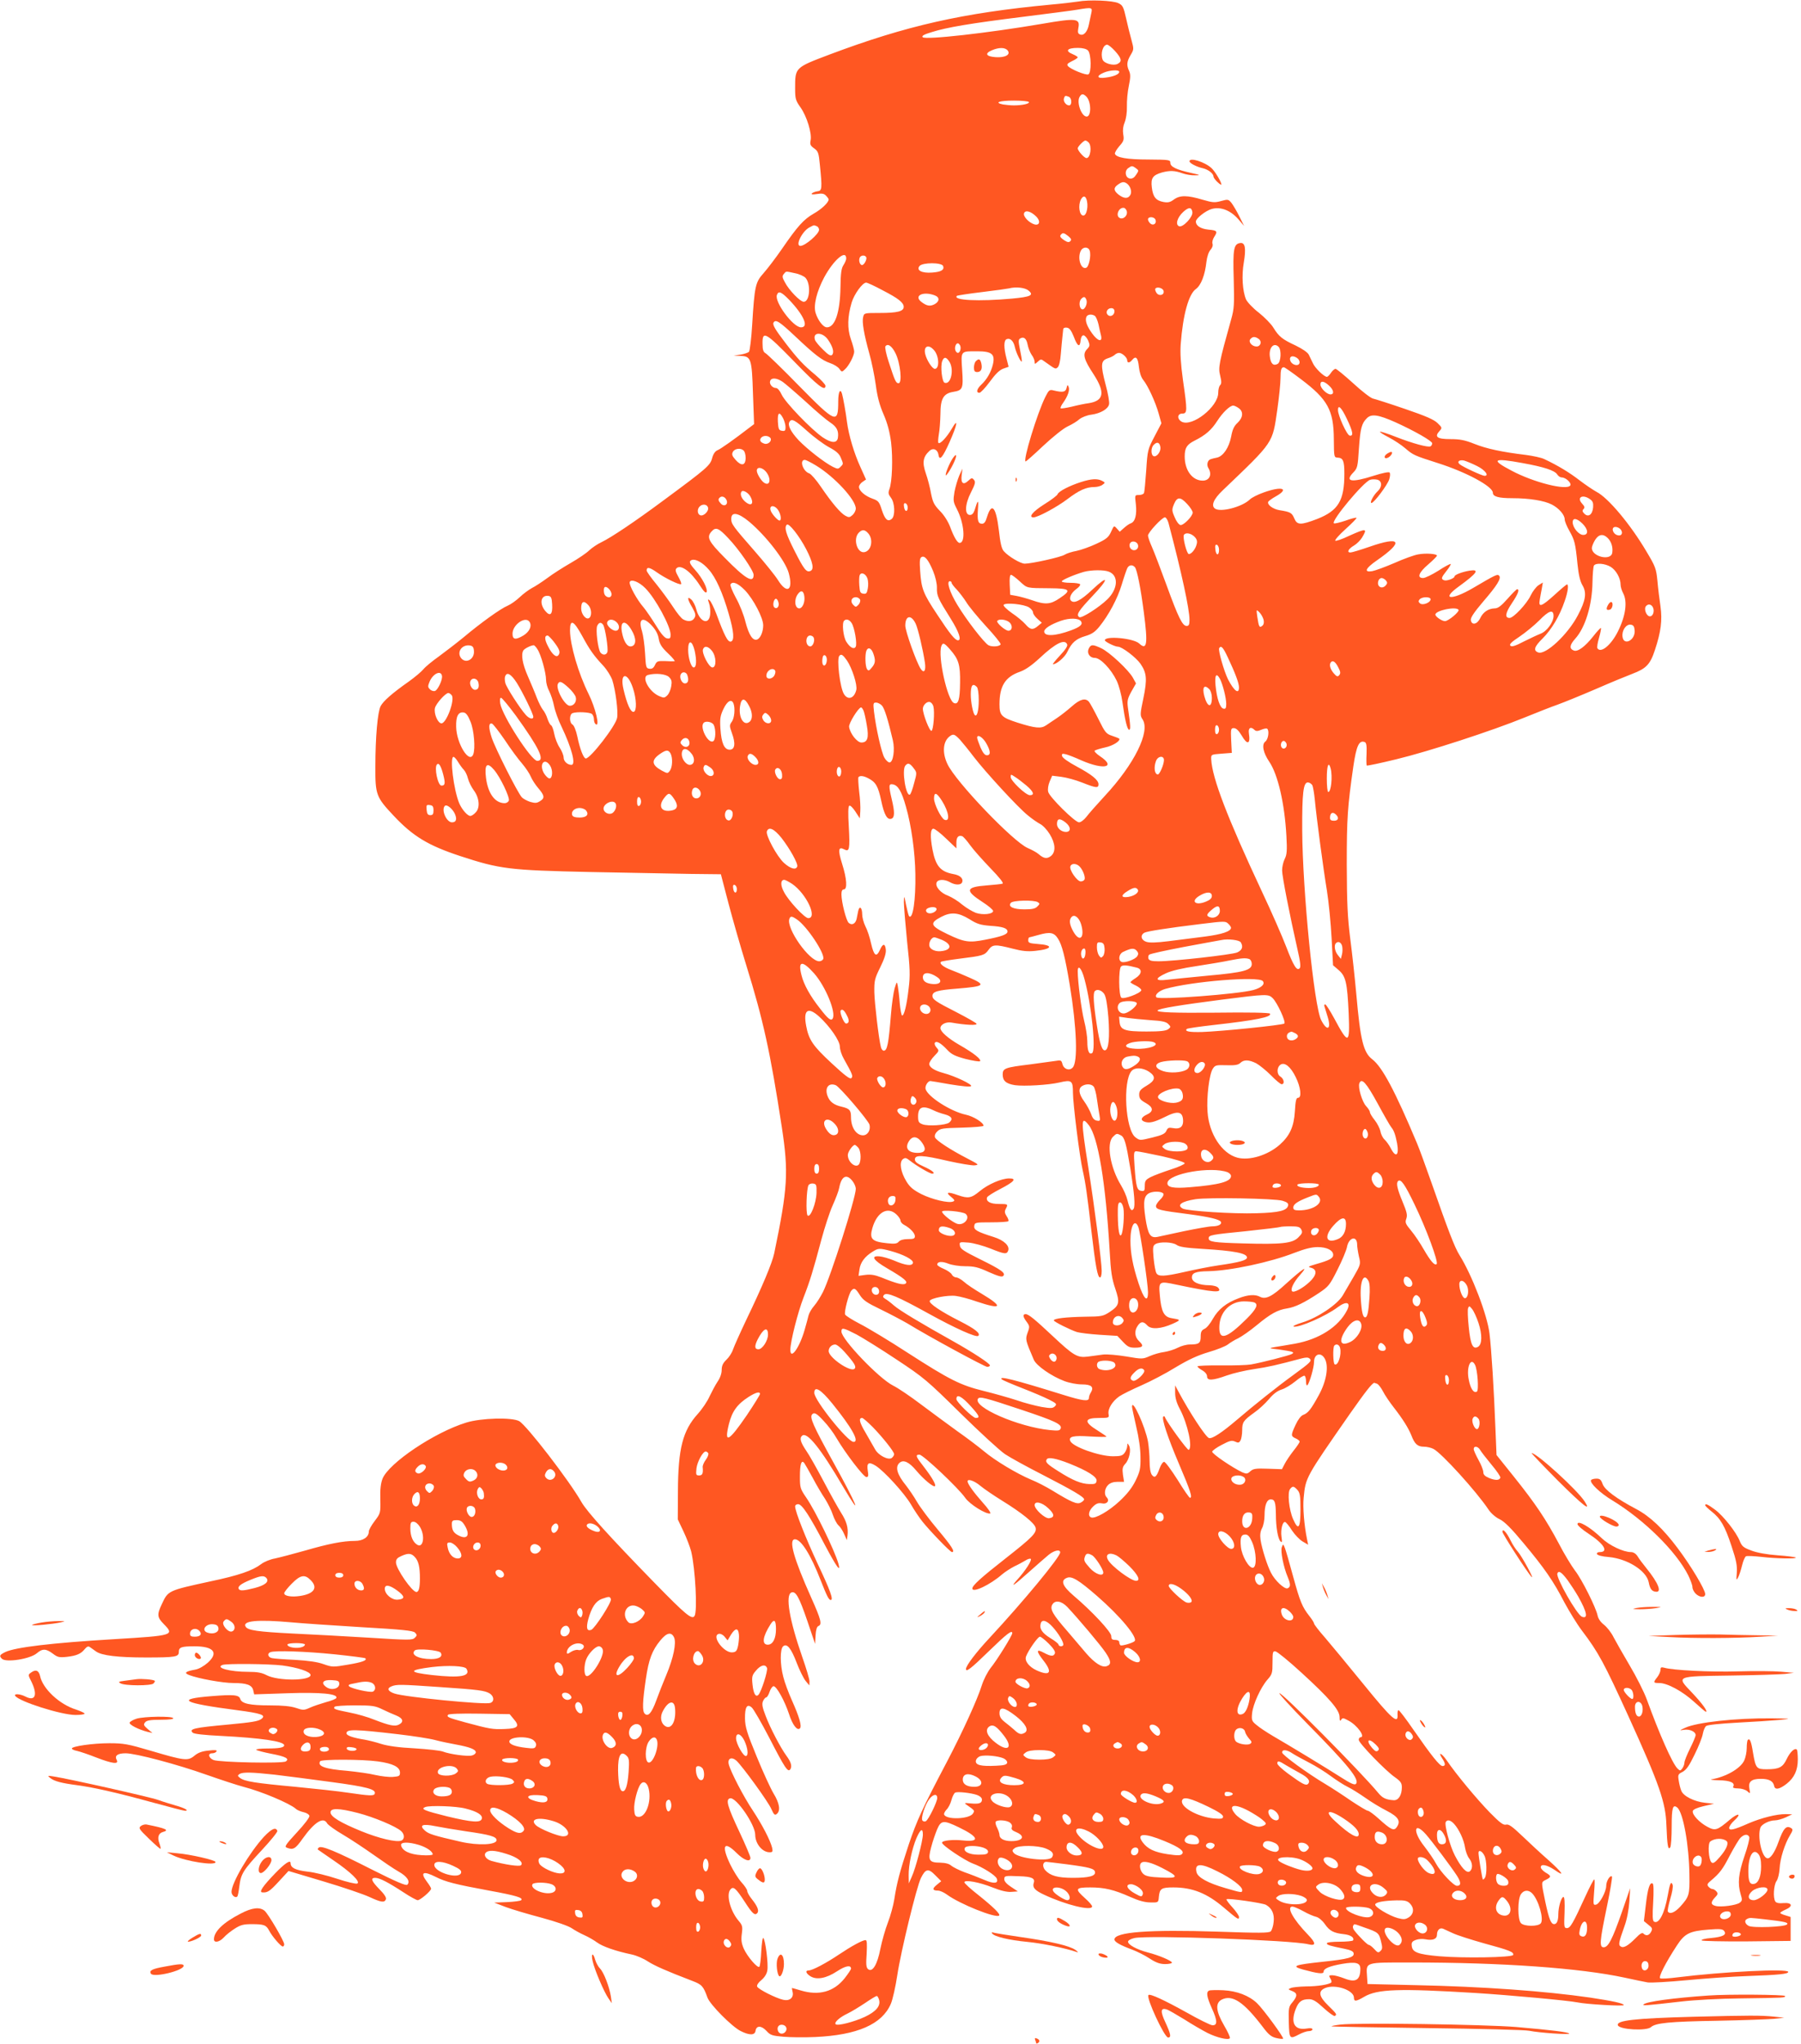 <?xml version="1.0" standalone="no"?>
<!DOCTYPE svg PUBLIC "-//W3C//DTD SVG 20010904//EN"
 "http://www.w3.org/TR/2001/REC-SVG-20010904/DTD/svg10.dtd">
<svg version="1.0" xmlns="http://www.w3.org/2000/svg"
 width="1128pt" height="1280pt" viewBox="0 0 1128 1280"
 preserveAspectRatio="xMidYMid meet">
<g transform="translate(0,1280) scale(0.1,-0.1)"
fill="#ff5722" stroke="none">
<path d="M6750 12790 c-25 -4 -101 -13 -170 -19 -551 -52 -904 -132 -1383
-312 -219 -83 -217 -81 -217 -213 0 -65 3 -75 34 -119 39 -55 72 -162 63 -206
-5 -25 -2 -33 22 -50 25 -18 29 -28 36 -103 15 -149 14 -163 -15 -166 -14 -2
-29 -8 -35 -13 -6 -7 4 -8 31 -4 31 5 45 3 57 -10 9 -9 17 -20 17 -24 0 -19
-44 -61 -94 -89 -62 -36 -99 -76 -198 -220 -40 -58 -92 -126 -116 -153 -51
-57 -56 -80 -71 -323 -5 -87 -15 -164 -20 -169 -6 -6 -30 -14 -53 -18 l-43 -6
42 -2 c67 -2 72 -15 79 -237 l7 -190 -29 -22 c-96 -74 -182 -135 -201 -142
-14 -6 -26 -23 -33 -50 -12 -45 -34 -64 -302 -262 -183 -136 -330 -234 -390
-263 -26 -12 -61 -36 -78 -52 -17 -17 -69 -52 -116 -79 -47 -27 -113 -69 -146
-94 -34 -25 -77 -53 -97 -63 -20 -11 -54 -36 -76 -57 -22 -21 -56 -45 -75 -53
-44 -18 -169 -108 -275 -197 -44 -36 -114 -90 -155 -120 -41 -29 -85 -65 -98
-81 -13 -16 -54 -50 -90 -76 -104 -73 -161 -123 -178 -155 -19 -37 -33 -195
-33 -378 -1 -177 5 -192 114 -308 122 -130 217 -187 417 -253 250 -82 308 -89
813 -100 248 -5 533 -10 635 -12 l185 -2 47 -180 c26 -99 76 -274 112 -390
106 -341 151 -546 222 -1010 44 -286 38 -385 -47 -794 -13 -61 -73 -205 -177
-421 -38 -80 -74 -161 -81 -181 -6 -20 -25 -49 -41 -64 -22 -21 -30 -38 -30
-65 0 -22 -10 -50 -26 -73 -14 -21 -36 -63 -50 -92 -13 -30 -46 -79 -74 -110
-94 -104 -123 -217 -124 -485 l-1 -175 36 -76 c20 -42 41 -98 48 -125 26 -109
40 -375 21 -404 -16 -25 -54 6 -253 210 -273 280 -421 443 -455 503 -76 134
-343 480 -390 507 -45 25 -239 20 -332 -9 -199 -61 -484 -253 -524 -351 -11
-28 -16 -67 -14 -128 2 -88 1 -89 -35 -137 -20 -26 -37 -56 -37 -66 0 -35 -36
-59 -87 -59 -75 0 -166 -18 -314 -61 -74 -21 -159 -43 -187 -49 -29 -5 -68
-21 -86 -35 -54 -41 -140 -71 -321 -109 -262 -57 -262 -57 -301 -141 -32 -67
-30 -83 12 -126 68 -69 61 -72 -306 -94 -401 -24 -622 -51 -687 -81 -36 -18
-39 -24 -21 -42 25 -25 175 -2 218 34 36 31 58 30 101 -2 30 -23 40 -25 88
-20 61 7 89 19 113 50 13 15 21 18 31 11 8 -5 25 -18 38 -27 36 -26 137 -38
314 -38 186 0 205 4 205 35 0 29 16 35 98 35 121 0 153 -40 83 -103 -24 -21
-55 -39 -78 -43 -62 -11 -73 -21 -38 -34 56 -22 210 -50 277 -50 83 0 116 -12
124 -45 l6 -26 207 7 c209 7 317 -3 308 -29 -2 -6 -31 -18 -66 -27 -34 -10
-80 -25 -101 -35 -36 -16 -42 -16 -86 -1 -33 11 -83 16 -164 16 -125 0 -176
11 -185 40 -8 26 -41 29 -178 18 -231 -18 -187 -43 158 -88 153 -20 184 -31
152 -55 -20 -15 -59 -21 -207 -35 -217 -20 -247 -27 -223 -51 8 -8 72 -15 175
-20 253 -13 398 -34 398 -59 0 -14 -31 -20 -108 -20 -42 0 -72 -4 -67 -8 6 -5
48 -16 94 -25 90 -17 116 -31 91 -48 -21 -14 -416 -6 -453 9 -31 13 -37 42 -8
42 11 0 23 5 27 12 5 8 -8 10 -50 5 -41 -4 -65 -13 -88 -32 -41 -34 -61 -32
-274 31 -142 42 -170 47 -259 47 -102 0 -235 -19 -235 -33 0 -5 15 -12 32 -15
18 -4 72 -22 120 -41 101 -39 144 -45 129 -16 -15 27 5 42 56 42 62 0 323 -69
508 -135 88 -31 192 -65 230 -75 113 -29 288 -103 327 -137 9 -9 32 -18 50
-22 18 -4 34 -14 36 -23 2 -9 -33 -55 -79 -104 -70 -76 -79 -89 -63 -95 40
-16 54 -8 99 56 75 105 131 140 154 96 6 -10 50 -42 98 -70 48 -28 135 -86
193 -127 58 -41 128 -89 157 -105 53 -30 74 -62 54 -82 -8 -8 -69 18 -224 96
-226 115 -316 152 -331 136 -5 -5 -8 -10 -5 -12 2 -2 45 -31 94 -65 111 -75
176 -138 152 -148 -9 -3 -65 10 -125 30 -60 20 -144 41 -187 45 -75 9 -105 24
-105 53 0 23 -34 1 -97 -64 -77 -80 -102 -117 -81 -119 33 -3 47 6 104 68 l61
66 221 -66 c121 -36 250 -80 286 -97 74 -34 94 -37 103 -14 4 10 -10 32 -41
63 -50 51 -57 71 -26 71 27 0 81 -28 176 -90 42 -28 83 -50 90 -50 16 0 84 58
84 72 0 5 -11 24 -25 42 -46 61 -26 72 54 32 60 -31 124 -47 335 -86 170 -31
215 -45 200 -60 -5 -5 -45 -10 -89 -12 l-80 -3 73 -28 c40 -15 142 -45 225
-67 89 -24 166 -51 187 -65 19 -13 55 -33 80 -44 25 -11 61 -32 80 -46 34 -25
116 -54 217 -75 28 -6 73 -25 100 -43 44 -28 114 -59 278 -122 61 -23 70 -33
96 -105 16 -44 152 -181 207 -209 55 -28 90 -28 94 1 5 34 36 34 68 0 24 -27
36 -31 105 -37 43 -4 132 -5 199 -2 266 12 420 80 475 207 12 27 30 109 41
181 22 147 121 554 148 608 29 58 46 62 89 18 l38 -38 -28 -23 c-30 -24 -27
-36 8 -36 12 0 37 -11 56 -25 80 -59 307 -150 327 -131 8 9 -34 51 -130 128
-49 38 -88 74 -88 80 0 18 94 1 176 -32 53 -21 91 -30 118 -28 l41 3 -42 28
c-27 17 -43 35 -43 47 0 23 2 24 95 20 75 -2 99 -13 90 -40 -10 -30 5 -48 63
-75 135 -64 302 -105 302 -74 0 7 -20 30 -45 52 -65 58 -60 67 33 67 90 0 148
-14 252 -60 51 -23 91 -34 125 -34 50 -1 50 -1 53 34 5 53 16 60 91 60 120 0
212 -37 318 -128 85 -72 93 -78 93 -57 0 8 -19 36 -41 60 -23 25 -40 48 -37
51 8 8 224 -23 247 -35 37 -21 54 -57 48 -107 -2 -25 -11 -52 -18 -59 -12 -11
-72 -11 -333 -2 -428 14 -646 -2 -646 -49 0 -15 34 -35 112 -64 29 -11 78 -35
108 -55 40 -26 65 -35 97 -35 24 0 43 4 43 9 0 11 -81 46 -152 64 -68 18 -123
48 -123 67 0 8 17 18 40 23 84 19 988 -13 1089 -39 50 -12 49 7 -2 60 -93 96
-137 176 -97 176 8 0 39 -13 68 -29 28 -16 65 -32 80 -35 16 -4 38 -22 55 -46
30 -43 55 -56 121 -63 42 -5 65 -22 55 -39 -3 -4 -41 -8 -85 -8 -45 0 -79 -4
-79 -10 0 -10 19 -16 109 -34 40 -8 57 -16 59 -28 5 -26 -33 -37 -197 -54
-177 -19 -195 -27 -121 -48 95 -26 130 -30 130 -14 0 20 36 35 115 49 87 15
115 7 115 -30 0 -72 -29 -89 -100 -61 -28 11 -62 20 -75 20 -22 0 -24 -2 -13
-20 7 -10 9 -22 6 -25 -13 -13 -85 -25 -158 -25 -41 -1 -84 -5 -95 -10 -19 -7
-18 -9 8 -19 34 -13 34 -31 2 -70 -24 -28 -25 -36 -23 -125 3 -106 5 -108 65
-76 21 11 48 20 60 20 13 0 23 5 23 11 0 8 -13 9 -38 5 -75 -12 -101 37 -66
124 18 46 38 60 83 60 24 0 46 -13 91 -55 34 -31 65 -53 70 -50 15 9 13 12
-40 64 -60 58 -66 92 -20 111 63 26 180 -13 180 -61 0 -25 13 -24 64 6 83 49
220 53 696 24 210 -13 581 -47 640 -59 56 -12 290 -25 290 -17 0 11 -71 26
-210 47 -284 41 -669 69 -1095 78 l-300 7 -3 47 c-6 92 -17 88 276 88 573 0
1059 -35 1337 -95 61 -13 126 -27 145 -30 19 -3 130 3 245 14 116 11 287 23
380 26 197 7 255 13 255 26 0 22 -413 1 -693 -34 -53 -7 -103 -10 -109 -6 -12
7 32 94 105 206 49 75 80 90 200 99 67 5 85 4 95 -8 19 -24 -6 -38 -82 -45
-38 -3 -63 -10 -58 -15 4 -4 132 -7 283 -6 l274 3 0 75 0 75 -32 10 c-18 5
-33 12 -33 15 0 4 15 13 33 21 49 21 42 45 -12 41 -29 -3 -46 1 -52 10 -15 23
-10 102 7 127 10 13 18 48 20 80 3 62 32 153 65 208 18 29 19 37 8 44 -31 20
-49 0 -80 -86 -24 -68 -53 -109 -72 -102 -34 10 -61 138 -41 192 8 21 56 45
91 45 15 0 46 9 68 19 l40 19 -40 1 c-56 1 -155 -24 -234 -58 -92 -41 -121
-47 -121 -28 0 9 14 30 32 46 49 45 25 50 -28 5 -79 -67 -91 -71 -141 -44 -50
27 -95 75 -91 98 2 10 26 21 68 31 l65 15 -55 6 c-68 7 -138 42 -150 76 -6 14
-13 43 -16 64 -6 35 -4 40 25 54 23 13 41 38 75 109 25 50 48 109 51 129 4 21
13 43 21 49 9 7 86 15 197 21 100 5 218 13 262 17 79 8 79 8 -50 10 -225 2
-467 -25 -540 -59 -38 -17 -38 -18 -9 -13 36 6 74 -11 74 -33 0 -8 -16 -46
-35 -84 -19 -38 -35 -78 -35 -88 0 -10 -6 -26 -13 -36 -13 -17 -14 -17 -31 -1
-32 32 -113 215 -191 430 -18 50 -67 146 -108 215 -41 69 -86 149 -101 177
-14 29 -41 63 -60 78 -21 16 -36 38 -40 58 -10 49 -98 226 -142 282 -21 28
-67 103 -101 169 -81 152 -145 248 -281 418 l-109 136 -7 169 c-9 238 -25 494
-37 592 -14 116 -109 365 -188 491 -30 48 -69 149 -176 455 -37 105 -77 215
-90 245 -139 331 -218 478 -280 526 -56 42 -75 122 -100 406 -9 100 -26 257
-38 348 -17 137 -21 216 -22 465 0 294 5 362 41 614 19 130 36 167 71 154 11
-4 14 -22 12 -74 -2 -37 -1 -70 1 -73 3 -3 86 15 185 39 203 49 602 179 805
262 74 30 167 67 205 80 39 14 147 58 240 98 94 41 196 83 228 95 87 33 112
58 142 149 38 115 47 186 35 273 -6 40 -15 111 -19 158 -8 80 -12 91 -70 188
-100 169 -239 335 -312 372 -20 11 -68 43 -106 72 -62 48 -134 92 -221 133
-18 9 -70 20 -115 26 -150 18 -247 39 -322 69 -60 24 -91 30 -151 30 -83 0
-102 14 -68 51 17 19 17 21 -12 49 -22 22 -72 44 -204 89 -96 33 -187 62 -201
65 -14 3 -70 46 -124 96 -54 49 -104 90 -110 90 -7 0 -20 -11 -29 -25 -9 -14
-21 -25 -25 -25 -18 0 -74 54 -88 85 -8 16 -20 41 -26 54 -7 14 -39 36 -82 57
-84 39 -105 56 -139 111 -14 24 -56 66 -92 95 -37 28 -72 66 -80 83 -22 52
-28 150 -14 230 15 90 9 128 -23 123 -40 -6 -46 -38 -40 -227 4 -158 3 -184
-16 -251 -76 -272 -82 -302 -69 -352 9 -37 9 -51 0 -60 -7 -7 -12 -28 -12 -48
0 -87 -163 -216 -229 -181 -30 17 -28 51 4 51 32 0 32 16 4 210 -14 103 -18
168 -14 225 14 185 50 313 95 345 32 23 57 87 66 170 4 33 14 63 26 76 11 12
16 28 12 38 -3 9 1 27 10 41 24 37 20 42 -36 47 -48 5 -78 24 -78 51 0 19 59
66 98 78 56 16 118 -7 168 -64 l36 -42 -30 60 c-16 33 -39 71 -49 84 -19 23
-22 24 -65 12 -40 -11 -53 -10 -115 8 -97 29 -142 29 -180 2 -24 -18 -37 -21
-66 -16 -48 9 -66 32 -73 92 -7 58 6 76 64 93 50 13 79 12 127 -5 22 -8 58
-14 80 -13 36 0 34 2 -25 15 -91 20 -130 38 -130 63 0 19 -6 20 -137 21 -135
0 -202 12 -210 36 -2 6 10 27 27 47 28 31 31 40 25 75 -4 25 -1 51 9 75 9 22
15 62 14 99 -1 34 4 92 12 129 11 52 11 73 2 93 -17 37 -15 59 9 100 21 35 21
38 6 93 -9 31 -24 93 -34 137 -16 71 -21 82 -48 95 -34 17 -185 23 -255 10z
m85 -72 c-4 -18 -11 -50 -15 -71 -9 -46 -32 -72 -55 -63 -14 5 -16 14 -11 41
12 60 -12 63 -226 26 -340 -58 -731 -102 -749 -84 -8 8 7 17 57 32 95 30 244
55 574 96 157 20 308 39 335 44 95 16 98 15 90 -21z m149 -238 c41 -46 45 -65
16 -80 -26 -14 -85 3 -94 26 -15 38 2 94 28 94 8 0 30 -18 50 -40z m-673 4
c21 -26 -15 -46 -75 -42 -60 4 -71 23 -24 43 44 19 83 19 99 -1z m503 0 c21
-21 23 -142 2 -150 -16 -6 -110 32 -127 52 -9 11 -3 17 25 31 20 9 36 20 36
24 0 3 -13 12 -30 19 -52 21 -37 40 31 40 30 0 53 -6 63 -16z m196 -134 c0
-15 -35 -30 -85 -36 -54 -8 -62 10 -12 31 37 16 97 20 97 5z m-206 -155 c31
-31 32 -125 2 -125 -32 0 -64 87 -45 122 12 22 23 23 43 3z m-110 -1 c20 -8
21 -54 2 -54 -20 0 -39 27 -32 45 6 17 8 17 30 9z m-250 -33 c7 -10 -41 -21
-94 -21 -21 0 -51 3 -69 6 -57 12 -21 24 69 24 49 0 91 -4 94 -9z m374 -253
c22 -22 12 -98 -13 -98 -14 0 -55 46 -55 61 0 11 37 49 48 49 4 0 13 -5 20
-12z m297 -162 c18 -13 18 -15 1 -40 -12 -19 -24 -26 -39 -24 -29 4 -36 47
-11 65 22 16 26 16 49 -1z m-59 -94 c23 -15 35 -51 24 -72 -14 -26 -40 -25
-74 1 -32 25 -33 43 -4 63 25 18 37 19 54 8z m-252 -98 c15 -39 3 -104 -19
-104 -25 0 -34 64 -15 101 13 23 26 24 34 3z m254 -80 c4 -25 -22 -49 -43 -40
-31 12 -9 70 25 64 8 -2 16 -13 18 -24z m410 -2 c5 -30 -59 -98 -83 -89 -25
10 -12 55 26 90 34 31 52 31 57 -1z m-979 -27 c30 -29 23 -60 -11 -50 -35 11
-72 51 -64 70 8 21 42 12 75 -20z m748 -21 c9 -23 -13 -40 -32 -24 -8 7 -15
19 -15 26 0 19 39 18 47 -2z m-2123 -40 c9 -3 16 -14 16 -23 0 -26 -87 -101
-117 -101 -34 0 10 90 55 115 33 17 27 16 46 9z m1577 -63 c18 -15 21 -22 13
-31 -9 -9 -18 -8 -38 5 -27 18 -31 27 -19 38 10 11 19 8 44 -12z m134 -91 c10
-31 -5 -101 -22 -107 -34 -13 -57 63 -33 108 14 25 47 24 55 -1z m-1525 -49
c0 -9 -8 -27 -17 -41 -13 -19 -18 -49 -19 -140 -3 -157 -34 -250 -85 -250 -23
0 -56 43 -71 91 -14 48 7 133 54 222 59 109 138 177 138 118z m125 9 c7 -12
-12 -50 -26 -50 -13 0 -22 27 -15 45 6 17 32 20 41 5z m482 -56 c9 -24 -12
-37 -69 -41 -64 -5 -101 14 -79 41 19 23 139 23 148 0z m-928 -45 c27 -5 57
-19 66 -29 35 -39 27 -150 -11 -150 -22 0 -93 73 -118 122 -17 30 -18 39 -7
52 16 19 9 18 70 5z m547 -106 c101 -52 134 -78 134 -105 0 -28 -40 -38 -150
-38 -97 0 -98 0 -104 -26 -8 -30 5 -107 39 -229 14 -49 32 -137 40 -195 10
-75 24 -128 49 -185 25 -58 38 -108 47 -175 12 -100 7 -249 -11 -295 -8 -22
-6 -31 10 -52 25 -32 28 -114 5 -133 -25 -20 -42 -4 -62 56 -16 52 -22 58 -58
71 -46 16 -85 49 -85 74 0 9 10 23 22 31 l22 15 -36 80 c-38 83 -72 196 -83
279 -7 58 -24 152 -31 177 -11 38 -24 13 -24 -47 0 -143 -15 -137 -245 97
-104 107 -199 198 -209 204 -15 8 -20 22 -20 59 -2 86 18 75 198 -110 148
-153 196 -190 196 -152 0 8 -28 38 -62 67 -76 63 -111 100 -187 199 -67 87
-84 117 -76 130 13 22 37 6 132 -83 127 -120 170 -153 222 -171 24 -8 50 -24
58 -36 15 -21 16 -21 35 -3 25 22 58 86 58 111 0 10 -9 45 -21 78 -23 66 -21
141 5 229 16 53 68 125 91 125 7 0 53 -21 101 -47z m915 -2 c37 -30 15 -40
-102 -51 -210 -19 -373 -11 -346 17 4 3 75 14 159 24 84 10 160 21 168 23 42
11 99 5 121 -13z m847 -4 c5 -25 -28 -34 -44 -12 -7 10 -11 22 -8 27 10 15 49
4 52 -15z m-2346 -54 c92 -96 126 -173 75 -173 -50 0 -168 160 -151 203 10 27
27 20 76 -30z m913 27 c32 -12 30 -39 -3 -56 -28 -14 -48 -10 -81 15 -51 39
11 69 84 41z m950 -30 c7 -23 -12 -63 -28 -57 -17 5 -21 45 -7 63 17 19 27 18
35 -6z m175 -70 c0 -24 -26 -38 -42 -22 -16 16 -2 42 22 42 13 0 20 -7 20 -20z
m-123 -28 c7 -5 17 -28 23 -53 5 -24 12 -56 16 -71 10 -43 -20 -36 -56 14 -33
46 -45 80 -36 103 6 16 33 20 53 7z m-132 -130 c23 -62 39 -71 43 -24 2 20 9
32 18 32 8 0 21 -15 29 -32 12 -30 12 -35 -7 -55 -29 -31 -20 -64 42 -158 73
-113 64 -165 -31 -180 -24 -3 -72 -13 -107 -22 -35 -8 -66 -13 -69 -10 -3 3 4
19 16 35 29 41 42 79 34 99 -6 15 -8 14 -13 -7 -6 -26 -24 -29 -82 -15 -24 6
-29 3 -51 -41 -51 -102 -143 -404 -123 -404 3 0 54 45 111 99 59 55 126 109
153 121 26 12 59 32 73 45 15 12 48 25 74 28 58 8 104 35 111 64 4 12 -6 68
-21 123 -33 126 -31 151 13 166 17 5 37 15 44 22 7 7 19 12 27 12 19 0 51 -29
51 -47 0 -17 15 -17 30 2 24 29 37 16 43 -42 4 -36 14 -66 27 -82 30 -37 77
-139 97 -211 l17 -61 -43 -82 c-42 -80 -44 -86 -52 -212 -5 -71 -11 -136 -14
-142 -2 -7 -16 -13 -31 -13 -27 0 -27 0 -20 -58 7 -65 -4 -109 -31 -119 -10
-3 -30 -17 -44 -30 l-26 -23 -18 20 c-18 20 -18 20 -36 -20 -16 -35 -29 -46
-91 -75 -40 -19 -97 -39 -125 -45 -29 -5 -63 -16 -75 -24 -23 -15 -206 -56
-250 -56 -26 0 -102 45 -131 78 -14 15 -22 51 -31 131 -18 148 -45 179 -75 81
-8 -28 -17 -40 -30 -40 -26 0 -31 20 -26 93 5 62 -1 59 -21 -8 -7 -20 -16 -30
-29 -30 -35 0 -32 67 6 141 27 53 30 66 19 79 -12 14 -15 13 -36 -6 -31 -29
-47 -16 -41 35 l5 41 -20 -43 c-10 -24 -24 -70 -30 -102 -9 -56 -8 -63 15
-108 46 -88 56 -212 17 -212 -14 0 -36 37 -59 100 -13 34 -38 74 -64 100 -37
38 -45 55 -56 110 -6 36 -21 93 -33 127 -23 67 -17 102 23 139 24 22 52 9 57
-25 6 -40 26 -16 69 80 49 110 57 158 14 84 -32 -55 -76 -101 -84 -88 -3 4 -1
28 3 53 5 25 9 82 10 126 0 98 19 130 81 140 59 10 63 20 55 138 -8 121 -11
116 95 116 91 0 112 -18 98 -81 -12 -50 -37 -94 -73 -128 -29 -27 -34 -51 -12
-51 8 0 37 31 65 69 35 48 60 73 84 82 l34 12 -13 51 c-18 68 -18 115 1 122
22 9 43 -12 51 -49 8 -38 43 -108 44 -88 0 8 -5 41 -12 73 -10 49 -10 61 1 68
23 14 40 0 47 -38 4 -21 15 -49 25 -64 11 -14 19 -34 19 -44 0 -16 1 -16 20 1
18 17 21 17 42 1 69 -49 68 -49 82 -37 9 7 17 41 20 84 3 40 8 88 10 107 2 19
4 41 5 48 1 8 10 12 23 10 16 -2 27 -17 43 -56z m-1538 -21 c30 -44 39 -79 24
-94 -8 -8 -23 0 -56 33 -25 24 -48 52 -51 62 -16 51 49 50 83 -1z m2697 6 c21
-15 12 -47 -14 -47 -29 0 -53 29 -39 46 14 17 30 18 53 1z m-1870 -42 c7 -18
-2 -45 -15 -45 -5 0 -12 7 -15 15 -7 18 2 45 15 45 5 0 11 -7 15 -15z m-405
-48 c30 -61 43 -187 19 -187 -17 0 -23 14 -63 137 -15 45 -23 87 -20 93 14 22
41 4 64 -43z m2399 41 c19 -19 15 -96 -6 -107 -26 -14 -42 0 -48 41 -10 58 23
97 54 66z m-2160 -19 c34 -35 38 -119 7 -119 -16 0 -51 54 -60 92 -12 49 19
65 53 27z m2286 -61 c16 -26 -5 -44 -33 -29 -29 16 -29 54 0 49 12 -2 27 -11
33 -20z m-2190 -10 c34 -48 13 -150 -28 -135 -16 6 -27 102 -15 135 11 28 24
28 43 0z m2203 -112 c169 -127 206 -195 207 -376 1 -114 1 -115 25 -116 33 -2
41 -20 41 -101 0 -168 -38 -231 -170 -283 -105 -40 -126 -39 -144 4 -15 35
-24 40 -93 51 -42 7 -80 36 -69 54 4 5 24 20 46 32 89 50 39 66 -75 25 -37
-13 -77 -33 -88 -45 -49 -46 -179 -80 -216 -57 -28 18 -11 60 47 115 323 309
311 292 342 506 11 77 20 165 20 196 0 54 5 69 21 69 5 0 52 -33 106 -74z
m-3244 -18 c18 -13 83 -69 145 -125 61 -57 130 -115 152 -129 41 -27 54 -53
48 -95 -5 -36 -40 -35 -95 2 -73 50 -235 219 -257 267 -12 26 -26 42 -36 42
-23 0 -44 26 -36 45 8 22 43 18 79 -7z m3421 -23 c30 -27 34 -55 9 -55 -23 0
-63 39 -63 62 0 25 22 23 54 -7z m-566 -141 c31 -21 28 -59 -7 -92 -22 -20
-32 -42 -40 -86 -13 -68 -49 -123 -89 -132 -15 -3 -33 -7 -40 -10 -19 -6 -26
-35 -14 -55 25 -40 8 -79 -35 -79 -65 0 -113 64 -113 151 0 54 13 75 63 100
68 34 105 67 141 123 34 53 79 96 100 96 6 0 22 -7 34 -16z m677 -66 c39 -81
44 -111 18 -106 -17 3 -73 125 -73 160 0 37 22 16 55 -54z m-3530 2 c8 -16 15
-41 15 -55 0 -22 -4 -26 -22 -23 -20 3 -23 10 -26 56 -3 59 9 68 33 22z m3836
-25 c119 -54 229 -117 229 -131 0 -7 -4 -16 -10 -19 -14 -9 -113 18 -220 60
-51 20 -94 34 -97 31 -3 -2 22 -18 55 -35 33 -17 80 -48 104 -69 49 -42 56
-45 203 -92 177 -56 345 -146 345 -186 0 -24 36 -34 122 -34 105 0 200 -15
248 -40 44 -23 80 -64 80 -93 0 -11 13 -43 29 -71 33 -59 38 -76 51 -208 7
-67 16 -107 31 -133 28 -47 21 -95 -29 -189 -62 -119 -202 -250 -248 -232 -32
12 -25 36 28 88 56 56 106 140 138 234 20 56 26 104 14 104 -3 0 -38 -29 -77
-65 -83 -75 -103 -82 -93 -30 3 19 9 51 13 71 l6 36 -27 -17 c-15 -10 -37 -39
-49 -64 -24 -52 -108 -141 -132 -141 -32 0 -27 31 14 92 39 58 50 88 33 88 -4
0 -31 -27 -60 -60 -40 -45 -60 -60 -80 -60 -40 -1 -73 -23 -91 -61 -19 -40
-54 -47 -59 -12 -2 15 21 49 77 115 88 102 116 147 100 163 -11 11 -21 6 -164
-78 -137 -80 -203 -72 -87 11 114 83 132 109 65 98 -47 -8 -93 -26 -93 -36 0
-12 -49 -30 -65 -24 -21 8 -19 16 15 59 17 21 28 40 26 43 -3 2 -38 -16 -77
-42 -40 -25 -83 -46 -96 -46 -40 0 -27 35 32 85 30 26 55 51 55 55 0 12 -71
17 -118 8 -24 -4 -91 -28 -149 -54 -58 -25 -121 -48 -139 -51 -54 -9 -42 18
29 67 172 119 152 155 -48 85 -55 -19 -108 -35 -117 -35 -25 0 -13 23 23 44
17 10 39 32 50 50 35 58 27 59 -82 10 -43 -21 -83 -34 -86 -30 -4 4 25 37 65
73 40 36 71 68 68 70 -3 3 -35 -5 -70 -18 -36 -12 -69 -20 -72 -16 -17 16 186
259 227 272 11 4 31 4 45 1 31 -8 32 -45 3 -72 -26 -24 -53 -74 -39 -74 15 0
99 111 111 148 6 20 7 38 2 43 -5 5 -48 -4 -101 -21 -137 -44 -182 -37 -126
21 26 27 28 36 35 148 9 129 17 159 50 192 29 29 72 22 180 -26z m-3686 -54
c41 -37 103 -83 136 -101 45 -24 65 -41 75 -66 17 -41 17 -39 -2 -58 -14 -14
-18 -14 -47 0 -55 28 -161 111 -215 167 -50 54 -71 95 -57 116 13 22 36 9 110
-58z m-228 -47 c6 -15 -11 -34 -32 -34 -5 0 -16 4 -24 9 -21 14 -5 41 24 41
14 0 28 -7 32 -16z m2441 -56 c3 -27 -23 -61 -42 -55 -18 6 -19 53 0 71 21 22
38 16 42 -16z m-2610 -20 c7 -7 12 -27 12 -45 0 -49 -26 -54 -62 -14 -23 26
-26 35 -18 51 12 22 50 26 68 8z m454 -94 c116 -71 248 -214 248 -269 0 -12
-9 -30 -20 -40 -18 -16 -23 -17 -45 -5 -30 16 -84 79 -154 182 -29 43 -62 80
-72 83 -40 13 -64 85 -28 85 6 0 38 -16 71 -36z m4138 -2 c51 -25 79 -62 48
-62 -15 0 -136 56 -155 72 -20 16 -4 30 26 24 14 -4 51 -19 81 -34z m286 18
c133 -24 201 -46 217 -71 7 -11 19 -19 28 -19 26 0 63 -35 54 -50 -21 -34
-231 19 -369 93 -132 69 -115 81 70 47z m-4737 -56 c34 -44 23 -93 -15 -66
-18 13 -44 56 -44 74 0 27 35 22 59 -8z m-99 -154 c26 -48 3 -65 -37 -28 -22
21 -30 48 -17 61 10 9 42 -10 54 -33z m-151 -19 c15 -28 -11 -48 -33 -26 -17
18 -20 28 -9 38 12 13 32 7 42 -12z m5409 3 c18 -12 22 -24 20 -51 -4 -46 -30
-65 -55 -40 -13 13 -14 20 -5 29 9 9 7 17 -9 34 -36 39 3 61 49 28z m-2522
-31 c19 -20 34 -44 34 -53 0 -23 -58 -82 -77 -78 -10 2 -26 24 -36 49 -18 41
-18 48 -4 82 20 47 40 47 83 0z m-1751 -21 c0 -31 -19 -28 -23 4 -3 18 0 25
10 22 7 -3 13 -14 13 -26z m-1251 1 c9 -22 -27 -58 -48 -50 -19 7 -21 38 -4
55 17 17 45 15 52 -5z m440 -18 c17 -26 22 -65 8 -65 -11 0 -48 41 -55 62 -12
35 24 38 47 3z m-182 -72 c106 -89 227 -245 248 -322 30 -109 -11 -135 -68
-43 -16 26 -78 103 -138 172 -146 167 -154 178 -154 211 0 46 43 39 112 -18z
m2627 -10 c81 -307 131 -538 131 -604 0 -31 -4 -39 -18 -39 -26 0 -51 50 -126
256 -36 99 -77 206 -91 238 -14 31 -25 63 -25 72 0 19 88 114 106 114 7 0 18
-17 23 -37z m2592 -2 c37 -37 39 -71 5 -71 -28 0 -66 46 -66 79 0 30 26 26 61
-8z m-4862 -160 c43 -83 51 -128 26 -137 -24 -10 -40 10 -99 127 -53 104 -66
146 -48 163 12 13 78 -70 121 -153z m5101 124 c19 -23 5 -46 -22 -36 -30 11
-38 51 -10 51 11 0 25 -7 32 -15z m-5589 -55 c67 -70 159 -204 159 -230 0 -56
-52 -25 -182 108 -102 103 -114 128 -81 164 26 29 44 22 104 -42z m873 34 c39
-38 25 -115 -21 -122 -44 -7 -71 81 -36 120 20 22 37 23 57 2z m2047 -25 c15
-15 19 -28 14 -47 -7 -31 -33 -62 -49 -62 -13 0 -40 105 -31 120 10 17 44 11
66 -11z m2589 -9 c22 -22 33 -57 28 -91 -7 -54 -128 -26 -128 29 0 9 9 32 20
50 23 37 51 41 80 12z m-2942 -46 c4 -26 -26 -40 -45 -21 -8 7 -11 21 -7 31 9
24 48 17 52 -10z m507 -27 c0 -39 -19 -38 -23 2 -3 24 0 32 10 29 7 -3 13 -17
13 -31z m-1791 -133 c15 -37 25 -80 24 -106 -1 -50 7 -66 86 -192 52 -83 70
-136 46 -136 -18 0 -50 39 -130 161 -89 134 -99 161 -107 273 -4 60 -3 80 8
87 20 12 43 -15 73 -87z m-1405 9 c44 -49 87 -145 125 -277 33 -113 37 -169
13 -174 -19 -4 -40 37 -91 175 -15 39 -34 77 -41 83 -13 10 -13 8 -4 -18 6
-17 9 -47 7 -68 -6 -72 -66 -51 -87 30 -6 23 -20 51 -31 61 -28 25 -26 3 6
-50 20 -36 23 -48 14 -64 -12 -23 -40 -27 -71 -10 -11 5 -39 40 -63 77 -24 37
-71 101 -104 142 -34 41 -62 80 -62 87 0 24 18 21 62 -10 53 -38 146 -83 154
-75 3 4 -5 24 -18 47 -17 30 -20 43 -11 52 26 26 89 -19 144 -104 27 -42 40
-55 45 -44 7 20 -28 88 -71 136 -37 41 -43 57 -22 64 24 8 68 -16 106 -60z
m5649 17 c34 -21 62 -71 62 -112 0 -13 7 -36 16 -53 28 -53 16 -142 -33 -240
-43 -86 -107 -138 -128 -105 -4 6 1 35 10 66 9 31 14 58 12 61 -3 2 -25 -22
-50 -54 -50 -63 -96 -97 -120 -87 -29 11 -27 34 8 73 64 70 107 212 109 356 1
50 5 96 9 103 12 18 68 14 105 -8z m-2980 -2 c14 -17 37 -135 56 -283 26 -198
20 -241 -29 -195 -35 33 -215 50 -215 20 0 -9 63 -40 82 -40 25 0 113 -67 141
-107 39 -57 43 -96 18 -217 -21 -99 -21 -107 -5 -131 50 -76 -51 -280 -236
-479 -50 -54 -102 -113 -116 -132 -15 -19 -35 -34 -46 -34 -25 0 -185 158
-193 191 -4 16 0 42 9 64 l16 37 57 -7 c32 -4 91 -20 131 -36 86 -34 102 -36
102 -11 0 27 -40 60 -137 112 -52 28 -89 54 -91 65 -3 15 1 17 25 11 15 -4 59
-21 96 -38 142 -62 221 -43 115 27 -22 15 -36 30 -32 34 5 4 34 13 65 20 50
10 101 43 88 56 -3 2 -23 10 -44 17 -37 12 -44 21 -85 104 -25 50 -52 99 -59
108 -22 27 -56 18 -107 -27 -27 -24 -69 -57 -93 -73 -24 -16 -55 -37 -70 -47
-31 -21 -66 -18 -177 17 -102 33 -114 45 -114 115 0 115 36 172 128 204 34 12
73 39 124 86 99 93 158 122 172 85 4 -10 -12 -34 -46 -70 -28 -30 -47 -54 -43
-54 23 0 75 45 90 78 27 57 54 81 111 98 41 12 61 25 89 59 59 73 114 175 141
265 14 47 30 93 35 103 11 20 32 22 47 5z m-164 -28 c63 -23 59 -107 -8 -173
-51 -50 -162 -121 -176 -112 -22 14 -6 39 82 132 106 111 104 139 -2 39 -70
-66 -112 -88 -132 -68 -15 15 0 49 33 73 16 11 27 25 24 30 -4 5 -31 9 -61 9
-30 0 -54 4 -54 9 0 9 80 43 140 60 47 12 123 13 154 1z m-1511 -43 c5 -15 6
-44 2 -63 -5 -29 -10 -35 -28 -32 -19 3 -22 10 -25 52 -2 27 -1 55 2 63 9 23
38 11 49 -20z m953 -17 c49 -45 40 -43 189 -44 129 -1 139 -11 61 -63 -57 -39
-90 -41 -172 -12 -32 11 -76 23 -98 27 l-39 7 -3 63 c-2 39 1 62 8 62 6 0 30
-18 54 -40z m2294 5 c10 -12 10 -18 0 -30 -25 -30 -61 -7 -46 30 3 8 12 15 19
15 8 0 20 -7 27 -15z m-4638 -49 c63 -63 158 -238 158 -291 0 -22 -4 -26 -22
-23 -15 2 -37 27 -71 83 -27 43 -61 93 -76 111 -41 46 -94 143 -87 159 8 21
59 1 98 -39z m1918 34 c0 -5 15 -25 33 -43 17 -19 44 -54 59 -78 14 -24 69
-91 122 -149 53 -57 95 -109 93 -115 -5 -14 -53 -18 -76 -6 -27 15 -138 158
-195 253 -47 77 -70 148 -47 148 6 0 11 -4 11 -10z m-1294 -47 c53 -56 114
-172 114 -219 0 -40 -17 -81 -38 -89 -27 -10 -52 29 -73 110 -10 42 -37 111
-60 151 -22 41 -37 78 -34 84 13 22 47 8 91 -37z m-836 -25 c0 -28 -38 -23
-46 6 -3 14 -3 30 1 36 10 16 45 -17 45 -42z m1208 -16 c4 -36 -13 -72 -32
-72 -28 0 -34 54 -10 88 21 30 38 23 42 -16z m-1580 -46 c4 -65 -12 -80 -44
-41 -38 47 -26 100 21 93 16 -2 21 -12 23 -52z m1929 28 c3 -8 -2 -23 -11 -32
-15 -15 -17 -15 -32 0 -21 21 -11 48 16 48 11 0 23 -7 27 -16z m3573 3 c0 -21
-49 -40 -66 -26 -11 9 -11 15 -3 25 15 18 69 18 69 1z m-4085 -18 c9 -26 -10
-48 -26 -32 -12 12 -3 53 11 53 5 0 12 -9 15 -21z m-1190 -19 c21 -23 23 -69
4 -81 -19 -12 -49 25 -49 60 0 45 16 53 45 21z m2760 -14 c14 -9 25 -23 25
-32 0 -8 12 -26 28 -40 l27 -24 -24 -20 c-32 -27 -48 -25 -79 11 -15 17 -53
49 -85 70 -32 23 -55 45 -51 51 10 16 129 4 159 -16z m3910 -6 c7 -23 -4 -50
-21 -50 -22 0 -40 46 -25 64 15 18 38 11 46 -14z m-1220 -9 c7 -12 -64 -71
-85 -71 -19 0 -60 28 -60 41 0 26 130 53 145 30z m-1221 -62 c4 -17 1 -31 -8
-38 -18 -15 -22 -7 -31 54 -7 50 -7 50 13 30 11 -11 22 -32 26 -46z m1816 23
c0 -39 -43 -97 -82 -111 -18 -7 -65 -29 -105 -49 -53 -28 -75 -34 -83 -26 -9
9 6 23 57 57 37 25 93 71 123 101 61 63 90 72 90 28z m-3995 -48 c15 -32 46
-164 58 -245 7 -50 -6 -69 -27 -37 -27 42 -96 235 -96 270 0 64 37 71 65 12z
m1036 14 c12 -19 -7 -35 -64 -56 -98 -36 -167 -39 -167 -7 0 19 40 44 104 67
54 19 114 18 127 -4z m-3453 -5 c14 -26 -3 -60 -40 -83 -49 -29 -68 -26 -68
11 0 59 85 115 108 72z m547 -3 c19 -21 14 -50 -9 -50 -24 0 -60 35 -53 53 9
23 40 21 62 -3z m219 -20 c24 -26 38 -54 42 -82 6 -32 18 -52 58 -90 28 -26
46 -49 41 -49 -6 -1 -33 -1 -61 1 -45 1 -51 -1 -62 -25 -9 -19 -18 -25 -35
-23 -21 3 -22 9 -27 98 -3 52 -12 114 -19 137 -26 79 6 96 63 33z m1250 18
c18 -28 36 -132 25 -149 -11 -18 -36 -4 -59 33 -19 32 -28 117 -13 131 13 13
33 7 47 -15z m991 2 c19 -21 14 -50 -9 -50 -20 0 -77 50 -70 61 10 16 60 9 79
-11z m-2678 -84 c46 -85 71 -121 132 -186 22 -24 47 -64 56 -89 20 -63 38
-198 30 -237 -9 -50 -167 -254 -196 -254 -14 0 -37 59 -53 137 -8 38 -21 70
-30 75 -21 12 -21 64 0 72 27 10 110 6 122 -6 7 -7 12 -22 12 -34 0 -13 5 -26
12 -30 26 -17 -2 102 -46 191 -64 129 -115 304 -116 396 0 75 23 64 77 -35z
m130 72 c13 -17 34 -153 27 -172 -7 -19 -28 -21 -43 -3 -16 21 -32 147 -20
169 11 21 23 23 36 6z m178 -33 c32 -53 31 -98 -2 -103 -25 -4 -47 30 -58 90
-13 71 22 79 60 13z m6283 -2 c6 -62 -69 -101 -76 -40 -5 39 23 79 51 75 17
-2 23 -11 25 -35z m-6771 -70 c36 -47 44 -66 32 -84 -13 -21 -40 0 -67 54 -22
42 -23 67 -2 67 4 0 21 -17 37 -37z m1628 26 c12 -19 -4 -61 -23 -57 -30 6
-28 68 2 68 8 0 18 -5 21 -11z m-744 -85 c13 -60 11 -104 -6 -104 -16 0 -35
58 -35 111 0 65 25 60 41 -7z m1599 9 c54 -61 65 -96 63 -211 -1 -104 -11
-136 -38 -125 -41 15 -103 295 -79 357 9 24 18 20 54 -21z m-2982 -6 c7 -56
-52 -88 -82 -46 -25 37 7 82 54 77 19 -2 26 -10 28 -31z m398 7 c22 -32 54
-148 54 -192 0 -19 9 -51 20 -71 10 -20 24 -61 30 -92 6 -31 27 -90 47 -130
63 -132 92 -239 62 -239 -25 0 -49 22 -49 46 0 13 -11 41 -25 62 -14 21 -29
60 -34 87 -5 27 -14 51 -20 53 -5 2 -15 20 -22 40 -6 20 -19 46 -29 57 -9 11
-26 45 -38 75 -11 30 -37 91 -56 135 -34 77 -44 136 -28 162 7 11 46 31 64 32
4 1 15 -10 24 -25z m1093 -10 c28 -35 29 -104 3 -104 -22 0 -68 90 -59 114 9
24 33 19 56 -10z m3231 -41 c47 -100 70 -161 70 -188 0 -46 -31 -22 -69 51
-25 51 -63 183 -55 195 12 19 24 6 54 -58z m-2221 26 c16 -45 14 -63 -9 -90
-17 -21 -21 -22 -30 -9 -11 17 -13 89 -4 114 10 26 31 18 43 -15z m-291 -50
c-5 -35 -28 -36 -28 -1 0 16 3 32 7 36 11 11 25 -10 21 -35z m127 4 c32 -48
66 -153 58 -184 -13 -53 -52 -66 -77 -26 -25 39 -47 222 -29 240 12 13 22 7
48 -30z m3077 -43 c14 -26 15 -37 6 -48 -10 -12 -16 -10 -35 12 -23 27 -30 56
-16 70 12 12 28 0 45 -34z m-3527 -20 c3 -5 1 -19 -5 -30 -14 -25 -50 -27 -50
-2 0 33 40 56 55 32z m-2087 -32 c5 -24 -25 -87 -43 -95 -9 -3 -24 1 -32 10
-14 13 -14 20 -3 47 21 51 71 75 78 38z m1536 6 c12 -32 6 -54 -14 -54 -21 0
-38 40 -25 59 9 16 32 13 39 -5z m-1067 -51 c37 -59 103 -194 103 -212 0 -19
-26 -12 -47 12 -37 41 -121 172 -128 199 -4 16 -5 35 -1 43 11 29 37 14 73
-42z m953 37 c17 -17 19 -28 14 -58 -3 -20 -14 -46 -24 -56 -17 -17 -22 -18
-50 -6 -64 26 -116 122 -72 133 49 13 113 6 132 -13z m-226 -69 c23 -68 25
-144 5 -149 -19 -4 -42 47 -64 141 -25 106 25 112 59 8z m3677 57 c17 -33 39
-118 39 -156 0 -27 -4 -33 -17 -30 -22 4 -42 63 -50 146 -6 65 5 82 28 40z
m-4645 -22 c7 -29 -1 -46 -21 -46 -19 0 -37 34 -29 54 10 25 43 19 50 -8z
m564 -32 c22 -20 43 -47 46 -60 7 -28 -11 -54 -37 -54 -33 0 -92 111 -74 139
10 18 23 13 65 -25z m2558 4 c7 -7 12 -41 12 -82 0 -67 -11 -108 -25 -94 -11
11 -25 81 -25 129 0 58 12 73 38 47z m1456 -14 c9 -9 16 -32 16 -54 0 -66 -28
-60 -47 10 -15 56 -1 76 31 44z m-4745 -38 c22 -27 -33 -176 -64 -176 -23 0
-49 62 -41 96 7 28 66 94 84 94 5 0 15 -6 21 -14z m402 -128 c147 -204 185
-283 134 -283 -37 0 -219 282 -232 359 -3 23 -2 36 5 36 6 0 48 -51 93 -112z
m1460 62 c23 -42 24 -83 4 -100 -36 -30 -71 26 -60 98 8 53 29 54 56 2z m-97
14 c11 -30 6 -90 -10 -113 -16 -22 -16 -27 0 -72 24 -65 19 -104 -14 -104 -34
0 -52 41 -58 132 -4 62 -1 81 19 123 24 51 51 65 63 34z m1252 -18 c9 -36 0
-149 -12 -153 -12 -4 -54 105 -54 138 0 24 27 49 45 42 9 -3 18 -15 21 -27z
m-322 5 c16 -18 38 -89 68 -217 14 -60 2 -139 -21 -139 -8 0 -23 14 -32 30
-18 31 -53 186 -65 288 -6 52 -5 57 13 57 11 0 28 -9 37 -19z m-115 -33 c5
-13 14 -53 20 -91 14 -78 4 -107 -34 -107 -27 0 -71 56 -77 98 -3 22 58 120
75 122 4 0 11 -10 16 -22z m-2462 -68 c22 -54 31 -167 17 -204 -24 -63 -105
67 -107 172 -2 66 13 95 47 90 15 -2 27 -19 43 -58z m1883 8 c0 -25 -36 -23
-50 3 -9 15 -8 24 1 35 10 13 14 12 30 -2 11 -10 19 -25 19 -36z m-360 -27
c15 -30 13 -98 -5 -104 -32 -13 -84 90 -58 116 13 14 53 6 63 -12z m-1308 -96
c36 -55 85 -121 108 -147 22 -26 47 -63 55 -83 8 -19 28 -49 43 -67 42 -49 46
-65 16 -84 -21 -14 -31 -15 -63 -6 -21 7 -45 20 -53 29 -27 30 -165 304 -188
372 -21 64 -21 96 2 89 7 -3 43 -49 80 -103z m4473 65 c0 -13 -6 -25 -12 -27
-9 -3 -13 6 -13 27 0 21 4 30 13 28 6 -3 12 -15 12 -28z m141 -35 c36 -63 57
-57 46 13 -5 34 12 44 35 21 9 -9 20 -9 43 1 17 7 33 10 37 6 14 -13 6 -67
-12 -80 -24 -18 -14 -70 25 -127 54 -80 96 -262 107 -465 5 -91 3 -117 -11
-144 -9 -18 -16 -50 -16 -71 0 -37 48 -281 96 -493 18 -77 22 -112 14 -120
-18 -18 -38 14 -84 134 -24 63 -93 221 -154 350 -216 462 -310 707 -316 825
-1 30 -1 30 64 35 l65 5 -4 78 c-3 72 -2 77 17 77 14 0 30 -15 48 -45z m-1764
-27 c16 -18 56 -67 87 -108 74 -96 274 -314 337 -365 26 -22 61 -46 78 -55 17
-8 44 -37 60 -63 37 -60 40 -112 8 -138 -25 -19 -45 -16 -77 12 -11 10 -42 27
-68 38 -91 39 -452 416 -503 526 -34 71 -28 141 13 173 24 18 31 15 65 -20z
m165 -23 c28 -49 29 -75 4 -75 -13 0 -25 15 -40 49 -11 27 -21 55 -21 61 0 25
36 3 57 -35z m-1859 7 c4 -28 -24 -40 -45 -19 -14 13 -14 19 -3 32 18 22 44
15 48 -13z m3739 -8 c8 -21 -13 -42 -28 -27 -13 13 -5 43 11 43 6 0 13 -7 17
-16z m-3725 -65 c24 -31 17 -69 -12 -69 -23 0 -50 36 -50 66 0 43 31 44 62 3z
m-132 2 c14 -28 12 -84 -4 -107 -14 -19 -15 -19 -51 0 -64 35 -68 65 -12 104
39 27 53 28 67 3z m530 -21 c25 -25 26 -50 2 -50 -25 0 -56 35 -49 55 8 20 23
19 47 -5z m-1861 -32 c11 -18 27 -40 36 -49 9 -9 21 -34 26 -55 6 -22 22 -54
36 -73 35 -46 41 -109 13 -138 -11 -13 -27 -23 -34 -23 -18 0 -53 40 -70 80
-35 84 -60 290 -36 290 6 0 19 -15 29 -32z m4421 12 c0 -28 -27 -90 -38 -90
-21 0 -27 44 -12 84 12 32 50 36 50 6z m-3845 -34 c19 -29 16 -81 -4 -81 -8 0
-23 15 -34 32 -33 57 3 102 38 49z m-669 -57 c14 -54 12 -69 -11 -69 -23 0
-47 115 -28 133 12 12 25 -10 39 -64z m2948 38 c19 -25 19 -28 1 -92 -9 -36
-21 -68 -26 -71 -25 -15 -52 154 -29 181 16 20 29 16 54 -18z m-2629 -9 c39
-46 99 -172 92 -192 -4 -9 -15 -16 -26 -16 -60 0 -104 59 -117 157 -11 87 6
104 51 51z m1353 16 c28 -19 30 -54 3 -54 -23 0 -52 36 -44 56 7 18 13 18 41
-2z m3886 -6 c13 -51 3 -148 -15 -148 -5 0 -9 38 -9 85 0 81 11 110 24 63z
m-3066 -29 c-1 -13 -7 -23 -13 -22 -13 3 -18 30 -11 50 10 24 29 1 24 -28z
m-370 -7 c2 -24 -1 -32 -13 -32 -17 0 -39 46 -29 61 13 21 39 3 42 -29z m1530
-71 c45 -38 54 -61 22 -61 -25 0 -120 90 -120 114 0 18 1 18 28 0 15 -9 46
-33 70 -53z m-990 45 c47 -24 62 -50 81 -140 19 -90 38 -123 65 -113 20 8 20
43 1 122 -20 85 -19 97 6 93 33 -5 56 -43 83 -140 34 -118 57 -285 59 -421 3
-163 -16 -288 -39 -265 -4 4 -12 36 -19 70 -12 62 -13 62 -14 19 0 -24 9 -134
20 -245 19 -172 20 -215 10 -296 -12 -106 -28 -170 -41 -170 -4 0 -11 35 -15
78 -3 42 -9 91 -12 107 -6 30 -6 30 -20 -15 -7 -25 -18 -99 -23 -165 -15 -184
-23 -225 -45 -225 -7 0 -15 10 -18 23 -14 57 -39 270 -41 342 -1 74 2 86 37
157 26 53 37 87 35 110 -4 41 -19 41 -37 -1 -22 -48 -37 -38 -55 39 -8 38 -24
87 -36 109 -11 22 -20 56 -20 75 0 42 -17 57 -25 21 -3 -14 -7 -36 -10 -50 -7
-30 -29 -42 -49 -25 -16 12 -46 131 -46 179 0 21 5 31 15 31 23 0 19 67 -11
161 -27 87 -24 110 15 89 31 -16 35 2 27 145 -5 81 -4 125 3 129 6 4 23 -13
38 -36 l28 -43 3 43 c2 24 -1 80 -7 125 -5 45 -7 85 -5 89 8 12 32 10 62 -6z
m2781 -43 c5 -10 12 -52 16 -93 10 -107 52 -424 76 -570 11 -69 24 -201 29
-295 l9 -170 35 -30 c45 -39 54 -78 63 -272 8 -195 -1 -198 -91 -30 -26 48
-51 87 -56 87 -5 0 -8 -6 -5 -12 2 -7 11 -37 20 -65 25 -80 -3 -95 -40 -22
-45 86 -117 811 -119 1189 -1 234 7 300 35 300 10 0 22 -8 28 -17z m-3836 -34
c14 -22 2 -49 -22 -49 -22 0 -34 24 -25 52 7 22 32 20 47 -3z m-164 -48 c30
-42 27 -68 -9 -76 -67 -15 -92 25 -49 79 26 33 33 33 58 -3z m1681 -17 c43
-69 52 -132 16 -118 -21 8 -66 98 -66 133 0 43 16 39 50 -15z m-1885 -4 c0
-13 -6 -25 -12 -27 -9 -3 -13 6 -13 27 0 21 4 30 13 28 6 -3 12 -15 12 -28z
m-160 -11 c12 -18 -4 -57 -26 -64 -22 -7 -49 10 -49 31 0 32 60 59 75 33z
m-1140 -44 c0 -23 -4 -30 -20 -30 -15 0 -21 8 -23 33 -3 30 -1 33 20 30 18 -2
23 -9 23 -33z m131 -16 c18 -36 13 -59 -15 -59 -35 0 -69 79 -45 103 11 11 43
-13 60 -44z m824 16 c21 -26 4 -45 -40 -45 -27 0 -43 5 -46 15 -9 22 14 45 46
45 15 0 33 -7 40 -15z m915 -6 c12 -19 -4 -61 -23 -57 -30 6 -28 68 2 68 8 0
18 -5 21 -11z m3783 -21 c20 -20 14 -38 -13 -38 -18 0 -25 5 -25 18 0 32 17
41 38 20z m-1694 -49 c34 -27 35 -59 2 -59 -29 0 -56 24 -56 49 0 36 17 39 54
10z m-1780 -96 c53 -68 106 -163 99 -180 -8 -23 -42 -14 -83 23 -44 40 -116
174 -107 198 12 31 45 16 91 -41z m1032 -5 l64 -61 0 36 c0 35 13 48 37 40 7
-3 29 -28 49 -56 20 -28 77 -92 126 -143 59 -61 86 -95 77 -98 -8 -3 -52 -7
-99 -11 -133 -10 -138 -32 -25 -105 36 -23 65 -48 65 -55 0 -20 -64 -27 -108
-12 -21 8 -60 31 -86 52 -25 22 -65 46 -87 55 -48 17 -83 58 -73 83 8 21 49
22 84 2 33 -19 69 -19 76 0 9 23 -13 44 -55 51 -81 15 -111 50 -131 155 -15
80 -13 129 6 129 9 0 45 -28 80 -62z m837 -176 c20 -22 35 -63 30 -79 -3 -7
-13 -13 -24 -13 -23 0 -74 73 -65 95 7 20 39 19 59 -3z m-1801 -108 c89 -62
160 -214 100 -214 -22 0 -124 109 -152 164 -23 42 -22 76 2 76 6 0 29 -12 50
-26z m-347 -32 c0 -31 -19 -28 -23 4 -3 18 0 25 10 22 7 -3 13 -14 13 -26z
m2511 -3 c10 -17 -18 -39 -59 -46 -47 -7 -49 10 -4 37 36 23 53 25 63 9z m464
-40 c0 -14 -11 -25 -36 -35 -66 -28 -100 1 -42 36 44 27 78 27 78 -1z m-1090
-39 c13 -8 13 -12 -3 -27 -13 -14 -34 -18 -81 -18 -70 0 -105 17 -85 41 13 16
145 19 169 4z m1140 -55 c0 -28 -32 -49 -60 -40 -27 9 -25 19 11 49 34 29 49
26 49 -9z m-1777 18 c12 -11 -14 -33 -39 -33 -25 0 -34 24 -11 33 18 8 43 8
50 0z m208 -69 c49 -31 70 -37 131 -42 79 -5 108 -15 108 -36 0 -18 -37 -31
-139 -51 -101 -20 -131 -16 -237 35 -108 52 -114 69 -39 108 61 32 107 28 176
-14z m700 -32 c25 -84 -8 -117 -48 -47 -25 44 -29 75 -11 93 18 18 46 -4 59
-46z m-1780 30 c61 -40 178 -215 165 -248 -3 -7 -14 -14 -25 -14 -63 0 -209
208 -187 266 7 18 15 18 47 -4z m2703 -28 c9 -8 16 -20 16 -24 0 -23 -56 -41
-161 -55 -63 -8 -165 -21 -228 -29 -80 -10 -122 -11 -142 -4 -33 11 -39 42
-11 57 17 9 143 29 357 55 147 18 151 18 169 0z m-1068 -92 c25 -37 45 -115
74 -290 44 -268 52 -485 18 -518 -21 -22 -56 -10 -64 23 -6 23 -10 25 -43 19
-20 -3 -92 -13 -161 -22 -155 -19 -170 -24 -170 -63 0 -40 21 -58 77 -67 58
-8 211 1 279 17 76 18 84 12 84 -65 0 -67 42 -403 61 -485 18 -80 28 -150 54
-376 27 -229 39 -295 55 -295 6 0 10 18 10 41 0 54 -42 380 -85 656 -46 290
-45 319 4 257 59 -75 106 -360 131 -789 7 -130 14 -174 35 -235 30 -89 26
-106 -36 -147 -40 -26 -50 -28 -154 -29 -117 -2 -195 -11 -195 -23 0 -8 102
-59 145 -73 17 -5 80 -13 141 -17 l112 -7 35 -37 c29 -31 41 -37 75 -37 51 0
58 11 27 40 -29 27 -32 65 -9 98 19 28 36 28 60 1 24 -26 85 -22 159 11 53 24
52 25 -8 35 -47 8 -64 40 -73 144 -8 87 -4 89 103 66 239 -50 291 -54 263 -20
-7 9 -30 15 -54 16 -67 0 -111 20 -111 49 0 28 23 38 103 39 139 3 388 56 539
115 65 25 108 36 146 36 57 0 97 -20 97 -49 0 -21 -24 -34 -105 -57 -51 -15
-56 -18 -35 -23 42 -11 38 -47 -10 -91 -42 -39 -96 -67 -107 -57 -12 13 8 56
49 102 59 67 19 42 -87 -54 -88 -81 -128 -101 -164 -82 -30 16 -75 13 -132 -9
-79 -29 -128 -69 -162 -128 -16 -30 -40 -59 -53 -64 -19 -9 -24 -19 -24 -49 0
-41 -11 -49 -68 -49 -21 0 -54 -9 -75 -20 -21 -11 -59 -23 -85 -27 -26 -3 -67
-15 -92 -26 -43 -19 -47 -19 -146 -2 -55 9 -121 15 -145 12 -24 -3 -68 -9 -97
-13 -64 -8 -88 6 -218 128 -113 106 -152 138 -170 138 -20 0 -18 -16 6 -48 19
-26 20 -31 6 -68 -15 -43 -14 -46 39 -170 16 -37 111 -103 191 -133 31 -12 79
-21 110 -21 60 0 77 -16 56 -51 -7 -10 -12 -26 -12 -34 0 -23 -37 -19 -162 20
-308 96 -409 121 -383 96 6 -5 62 -29 126 -54 64 -25 140 -57 169 -72 47 -24
51 -28 37 -42 -13 -13 -25 -14 -84 -4 -37 7 -108 25 -156 42 -49 16 -141 42
-206 58 -146 36 -212 69 -476 239 -115 75 -250 156 -299 181 -48 25 -90 51
-93 59 -7 16 23 131 39 149 17 20 26 16 53 -27 21 -33 43 -48 130 -90 58 -28
133 -68 168 -88 130 -80 484 -272 500 -272 9 0 17 4 17 9 0 12 -107 82 -230
151 -204 114 -337 194 -371 224 -19 17 -44 36 -55 42 -15 9 -16 15 -7 25 18
18 86 -11 278 -117 168 -93 300 -152 312 -140 16 15 -19 43 -113 91 -119 60
-197 112 -191 128 5 17 115 38 164 31 24 -3 82 -18 130 -35 158 -53 170 -34
31 49 -44 26 -94 59 -111 75 -17 15 -39 27 -48 27 -10 0 -23 8 -28 19 -6 10
-29 26 -51 35 -22 9 -40 21 -40 26 0 20 30 22 70 6 23 -9 69 -16 106 -16 55 0
81 -6 146 -36 59 -26 83 -33 91 -25 18 18 -11 39 -145 105 -101 50 -124 65
-126 85 -4 23 -3 24 55 19 32 -3 93 -20 136 -37 89 -36 102 -37 111 -14 12 30
-26 66 -90 86 -105 33 -126 45 -122 70 3 21 7 22 105 22 56 0 104 3 108 7 4 3
-1 18 -10 31 -13 20 -14 30 -6 46 16 30 15 31 -43 31 -54 0 -82 16 -74 41 2 7
40 31 83 53 87 45 105 66 56 66 -48 0 -132 -36 -185 -80 -53 -44 -72 -47 -136
-25 -64 23 -80 19 -45 -9 25 -21 27 -26 13 -31 -28 -11 -130 13 -198 47 -50
26 -71 43 -93 79 -36 59 -46 119 -23 139 15 11 21 10 44 -8 40 -32 125 -82
140 -82 25 0 0 21 -54 45 -40 18 -54 29 -54 44 0 30 47 28 209 -10 73 -16 147
-29 165 -27 29 3 27 5 -44 42 -107 55 -197 114 -204 133 -4 10 1 25 14 37 18
19 35 21 155 24 74 2 135 7 135 12 0 19 -63 59 -111 69 -94 20 -239 113 -252
161 -5 18 14 50 30 50 2 0 59 -9 125 -21 74 -12 124 -17 130 -11 10 10 -101
63 -173 82 -56 15 -89 36 -89 57 0 9 14 32 32 50 30 31 31 33 14 52 -10 11
-15 25 -11 30 9 15 38 -1 78 -44 26 -28 48 -39 115 -57 45 -11 85 -18 90 -14
10 11 -38 50 -129 102 -71 41 -119 83 -119 105 0 23 35 41 69 35 90 -16 164
-19 157 -7 -4 6 -60 38 -124 71 -132 67 -152 81 -152 103 0 27 31 36 159 46
169 14 178 22 74 68 -38 17 -89 38 -115 48 -48 18 -76 40 -65 51 3 4 55 12
116 20 145 18 158 21 182 55 25 35 42 36 151 8 61 -16 95 -19 142 -14 108 11
117 36 16 43 -51 4 -60 7 -60 23 0 11 3 19 8 19 4 1 30 7 57 15 71 20 96 16
121 -23z m-729 -7 c62 -26 66 -60 9 -70 -45 -9 -86 9 -86 38 0 23 16 47 32 47
5 0 25 -7 45 -15z m1874 -16 c17 -28 9 -50 -23 -64 -35 -14 -397 -55 -492 -55
-42 0 -58 4 -63 16 -3 8 -1 20 4 25 6 6 104 27 219 49 115 21 220 41 234 43
42 9 112 0 121 -14z m-853 -37 c2 -18 -2 -40 -9 -49 -12 -13 -14 -13 -26 3 -7
10 -13 33 -13 52 0 29 3 33 23 30 17 -2 23 -11 25 -36z m1488 13 c3 -14 3 -37
-1 -52 l-7 -28 -19 24 c-19 23 -25 61 -12 74 14 15 33 6 39 -18z m-1608 -47
c-3 -34 -20 -42 -26 -13 -5 22 5 45 18 45 7 0 10 -14 8 -32z m323 16 c9 -11
10 -20 2 -32 -12 -20 -77 -44 -98 -36 -23 9 -18 49 8 62 52 25 71 27 88 6z
m703 -50 c9 -3 16 -17 16 -31 0 -39 -51 -53 -274 -73 -111 -11 -227 -22 -258
-26 -75 -9 -77 8 -5 41 34 16 103 32 192 45 77 12 169 27 205 35 76 15 102 17
124 9z m-2725 -90 c72 -82 139 -246 116 -283 -10 -17 -30 -1 -79 63 -62 78
-102 151 -116 208 -24 92 4 96 79 12z m2021 36 c35 -9 32 -40 -7 -65 -18 -11
-32 -23 -33 -26 0 -3 16 -13 36 -22 19 -10 34 -23 32 -29 -7 -20 -111 -58
-125 -46 -17 14 -18 179 -2 195 11 11 37 9 99 -7z m-328 -71 c44 -160 74 -448
48 -464 -19 -12 -30 14 -30 73 0 29 -9 87 -20 130 -17 69 -40 243 -40 309 0
46 25 18 42 -48z m-924 13 c36 -23 24 -47 -22 -45 -44 3 -66 17 -66 43 0 33
40 34 88 2z m2041 -26 c16 -19 -8 -42 -59 -56 -95 -26 -590 -63 -607 -46 -14
14 15 41 56 53 164 47 583 81 610 49z m-993 -81 c11 -17 19 -64 26 -147 9
-124 2 -198 -19 -205 -20 -7 -35 37 -54 161 -20 126 -24 198 -12 209 14 15 43
6 59 -18z m1055 -26 c29 -29 84 -148 73 -159 -11 -10 -395 -49 -516 -53 -80
-2 -110 4 -95 19 3 4 80 15 169 25 266 30 365 50 352 71 -4 6 -125 9 -352 6
-484 -4 -472 14 53 82 275 35 289 36 316 9z m-851 -33 c0 -16 -42 -52 -71 -61
-38 -12 -65 35 -37 63 18 18 108 16 108 -2z m-1300 -21 c16 -19 6 -45 -18 -45
-25 0 -46 25 -38 45 7 19 40 19 56 0z m-515 -56 c16 -29 13 -49 -6 -49 -13 0
-41 68 -34 81 9 13 23 3 40 -32z m-175 -5 c67 -61 130 -152 130 -188 0 -18 11
-53 25 -77 55 -98 59 -109 47 -121 -8 -8 -39 15 -122 92 -119 110 -145 149
-161 236 -19 100 11 121 81 58z m2077 -23 c70 -4 97 -10 110 -24 17 -17 17
-19 -1 -33 -15 -10 -50 -14 -135 -14 -137 0 -164 10 -169 59 l-3 34 53 -8 c29
-4 94 -10 145 -14z m904 -81 c24 -13 24 -26 0 -40 -25 -13 -51 -3 -51 20 0 15
9 24 28 29 2 1 12 -4 23 -9z m-887 -56 c48 -18 -30 -47 -113 -42 -61 3 -77 21
-34 36 31 12 123 15 147 6z m-100 -90 c24 -9 19 -30 -11 -52 -46 -32 -70 -36
-83 -12 -14 26 2 57 32 63 38 7 46 7 62 1z m310 -30 c22 -9 20 -41 -4 -54 -34
-18 -103 -22 -145 -8 -52 17 -58 44 -13 57 38 11 139 14 162 5z m434 -13 c20
-11 62 -45 92 -75 30 -31 60 -56 67 -56 21 0 15 34 -8 48 -24 15 -23 59 2 75
26 16 63 -14 94 -78 32 -64 39 -130 15 -130 -12 0 -16 -19 -20 -85 -6 -96 -32
-153 -95 -209 -75 -66 -190 -101 -265 -81 -97 26 -178 149 -187 287 -7 93 11
237 33 270 14 22 21 24 85 22 54 -2 74 2 87 14 22 22 54 21 100 -2z m-323 -1
c10 -17 -23 -60 -45 -60 -25 0 -26 27 -3 52 18 20 38 23 48 8z m-348 -52 c44
-30 40 -55 -17 -88 -37 -22 -45 -32 -45 -55 0 -24 8 -34 40 -52 49 -27 52 -53
8 -73 -35 -16 -42 -34 -17 -44 31 -12 61 -5 128 28 84 43 115 36 116 -25 0
-36 -21 -52 -62 -44 -28 5 -34 3 -43 -17 -8 -18 -26 -27 -88 -42 -78 -19 -78
-19 -105 1 -64 47 -81 352 -25 416 22 24 70 21 110 -5z m-1657 -49 c12 -22 7
-49 -9 -49 -15 0 -44 47 -36 60 10 17 34 11 45 -11z m3088 -149 c40 -74 79
-142 86 -150 16 -19 25 -44 36 -99 14 -77 -7 -95 -39 -33 -10 20 -28 45 -39
55 -11 10 -23 33 -26 52 -4 18 -20 50 -36 70 -17 21 -30 43 -30 50 0 7 -11 24
-24 38 -25 27 -52 117 -42 143 14 36 43 4 114 -126z m-3394 114 c24 -9 205
-221 212 -248 8 -34 -12 -66 -41 -66 -42 0 -75 49 -75 113 0 45 -9 54 -58 66
-50 11 -77 32 -90 70 -17 49 8 82 52 65z m1616 -9 c6 -8 16 -43 20 -77 5 -35
12 -80 16 -101 6 -36 5 -39 -16 -35 -16 2 -27 14 -36 41 -8 21 -27 57 -44 80
-34 46 -38 81 -12 96 25 15 58 13 72 -4z m556 -41 c9 -37 -2 -52 -41 -60 -39
-7 -106 13 -112 33 -9 25 87 65 130 55 9 -2 20 -15 23 -28z m-1666 -50 c0 -7
-5 -16 -11 -20 -17 -10 -32 12 -24 36 5 17 10 19 21 9 8 -6 14 -17 14 -25z
m1251 -31 c13 -34 8 -85 -8 -91 -18 -5 -35 47 -28 85 7 40 22 42 36 6z m-1141
-28 c14 -7 44 -18 68 -24 43 -12 53 -29 27 -51 -20 -17 -134 -24 -167 -11 -24
9 -28 16 -28 50 0 60 30 71 100 36z m-176 9 c18 -7 22 -39 6 -49 -15 -9 -60
22 -60 40 0 15 26 20 54 9z m-449 -89 c29 -28 33 -63 9 -72 -21 -8 -41 5 -61
38 -32 53 8 79 52 34z m3340 -55 c11 -33 -16 -57 -29 -25 -6 17 2 45 14 45 5
0 11 -9 15 -20z m-1545 -20 c23 -12 33 -48 59 -205 26 -161 32 -237 21 -255
-13 -20 -24 -5 -38 52 -6 26 -25 69 -41 95 -67 109 -93 261 -51 303 23 23 25
23 50 10z m-1243 -49 c27 -40 17 -61 -29 -61 -63 0 -84 33 -52 78 22 31 53 25
81 -17z m1648 -5 c11 -8 16 -19 12 -30 -9 -22 -114 -23 -143 -1 -19 15 -19 15
0 30 25 19 106 20 131 1z m-2051 -22 c16 -15 21 -69 10 -98 -15 -40 -74 1 -74
51 0 20 31 63 44 63 3 0 12 -7 20 -16z m2206 -34 c24 -24 25 -34 5 -50 -20
-17 -54 -3 -61 25 -11 46 21 60 56 25z m-302 -21 c79 -18 142 -37 142 -44 0
-6 -39 -24 -87 -39 -49 -16 -105 -37 -125 -47 -33 -17 -38 -24 -38 -55 0 -31
-3 -35 -22 -32 -27 4 -33 25 -42 151 -6 89 -5 97 11 97 10 0 82 -14 161 -31z
m-2148 -79 c0 -20 -5 -30 -15 -30 -10 0 -15 10 -15 30 0 20 5 30 15 30 10 0
15 -10 15 -30z m2558 -21 c12 -5 22 -15 22 -24 0 -35 -73 -55 -257 -70 -105
-9 -145 -1 -141 28 8 58 273 104 376 66z m956 -15 c9 -8 16 -29 16 -45 0 -40
-27 -50 -52 -20 -21 27 -23 52 -6 69 16 16 23 15 42 -4z m-3305 -40 c12 -15
21 -37 21 -49 0 -56 -158 -552 -206 -647 -15 -29 -39 -68 -55 -86 -16 -18 -31
-45 -35 -60 -3 -15 -15 -56 -25 -92 -32 -111 -89 -190 -89 -123 0 50 47 236
83 328 39 100 60 168 112 364 20 74 51 170 70 212 19 42 38 92 41 110 14 74
46 90 83 43z m3521 -148 c72 -148 150 -359 138 -372 -12 -12 -37 16 -80 90
-22 39 -58 93 -80 119 -35 42 -39 51 -30 75 8 23 3 42 -24 107 -32 77 -41 115
-28 128 17 17 42 -18 104 -147z m-3746 74 c-2 -65 -39 -159 -56 -142 -12 12
-7 169 6 190 4 7 18 12 29 10 20 -3 22 -9 21 -58z m2909 45 c-3 -13 -53 -20
-53 -7 0 15 13 23 35 20 11 -2 19 -7 18 -13z m237 6 c0 -12 -26 -21 -63 -21
-44 0 -78 10 -71 21 7 12 134 12 134 0z m-973 -58 c3 -7 -7 -23 -21 -36 -14
-14 -26 -31 -26 -40 0 -22 25 -28 207 -51 126 -17 189 -32 199 -47 9 -16 -15
-29 -54 -29 -18 0 -97 -14 -175 -30 -78 -17 -153 -33 -167 -36 -46 -9 -60 14
-76 118 -16 107 -9 142 28 158 30 12 80 8 85 -7z m973 -18 c32 -39 -35 -85
-124 -85 -28 0 -36 4 -36 18 0 20 26 38 90 63 56 22 55 22 70 4z m-2652 -22
c-3 -31 -34 -44 -44 -19 -9 24 3 46 26 46 17 0 21 -5 18 -27z m2425 -3 c27 -8
37 -16 35 -28 -6 -34 -57 -46 -198 -50 -146 -5 -434 14 -462 29 -40 22 -9 45
80 59 79 12 498 5 545 -10z m-997 -46 c7 -39 -1 -148 -13 -167 -12 -19 -21 31
-22 121 -1 65 2 82 14 82 8 0 17 -14 21 -36z m-1422 -39 c14 -13 26 -31 26
-39 0 -8 10 -21 23 -27 36 -19 67 -51 67 -71 0 -15 -8 -18 -44 -18 -28 0 -48
-6 -57 -16 -11 -13 -25 -15 -72 -10 -97 10 -113 27 -93 96 29 99 95 136 150
85z m434 3 c30 -25 -9 -73 -50 -63 -29 7 -98 62 -98 77 0 13 129 1 148 -14z
m2382 -63 c0 -48 -18 -82 -51 -95 -73 -31 -89 15 -29 83 51 58 80 62 80 12z
m-1300 -21 c12 -31 60 -356 60 -406 0 -70 -26 -45 -59 55 -36 109 -51 190 -51
268 0 94 28 141 50 83z m-1181 -5 c39 -14 44 -49 6 -49 -32 0 -75 20 -75 35 0
27 20 31 69 14z m2201 -9 c9 -17 6 -25 -18 -49 -37 -38 -106 -45 -346 -38
-185 5 -216 10 -216 32 0 20 14 23 237 45 114 12 210 24 212 26 2 2 30 4 62 4
48 0 60 -3 69 -20z m110 -4 c0 -7 -7 -19 -15 -26 -19 -16 -41 1 -32 24 8 20
47 21 47 2z m240 -91 c0 -13 5 -46 11 -73 12 -49 11 -51 -32 -126 -24 -42 -56
-96 -70 -120 -35 -57 -157 -139 -252 -168 -40 -12 -64 -24 -54 -26 35 -7 202
66 276 122 55 41 84 30 57 -21 -53 -103 -175 -181 -326 -208 -47 -8 -103 -18
-125 -21 -40 -7 -40 -8 24 -15 35 -5 71 -11 80 -14 14 -6 14 -7 1 -15 -16 -9
-186 -53 -255 -65 -22 -4 -106 -7 -187 -6 -82 1 -148 -2 -148 -6 0 -5 14 -16
30 -25 18 -10 30 -25 30 -38 0 -28 35 -26 124 6 39 14 116 32 171 40 88 13
141 25 298 67 28 7 41 7 50 -2 14 -14 7 -22 -104 -103 -94 -68 -245 -188 -350
-278 -96 -82 -157 -122 -177 -116 -21 7 -122 161 -194 296 l-18 34 0 -46 c0
-32 9 -64 30 -103 49 -93 81 -242 55 -255 -8 -4 -137 173 -149 205 -2 6 -6 7
-10 4 -12 -11 26 -128 99 -299 71 -166 85 -210 68 -210 -5 0 -40 51 -78 113
-39 61 -76 112 -84 112 -8 0 -20 -18 -28 -40 -19 -54 -31 -65 -49 -41 -9 13
-14 44 -14 86 0 37 -5 91 -10 122 -18 96 -100 275 -100 218 0 -6 12 -62 26
-123 17 -70 27 -142 27 -193 1 -72 -3 -89 -31 -147 -22 -45 -53 -84 -99 -127
-67 -63 -154 -113 -179 -103 -22 8 -16 42 13 69 20 19 33 23 55 19 31 -7 50
17 29 38 -17 17 -13 55 9 77 13 13 33 20 60 20 l40 0 -7 45 c-5 38 -2 50 15
68 25 27 38 89 23 114 -10 17 -10 17 -11 -2 0 -11 -7 -31 -16 -43 -13 -18 -25
-22 -73 -22 -87 0 -254 60 -268 96 -11 28 19 35 125 28 56 -3 102 -4 102 -1 0
2 -25 19 -55 38 -88 54 -86 79 9 79 62 0 63 1 59 24 -6 32 23 80 67 111 19 13
82 44 139 69 57 25 153 75 214 113 82 49 136 74 206 95 52 15 107 37 121 48
14 11 43 29 65 39 22 11 74 47 115 81 88 73 132 97 192 106 50 8 106 35 198
96 61 41 68 49 117 147 29 57 55 120 59 140 11 63 64 76 64 16z m-1131 -1 c17
-13 60 -19 160 -25 202 -12 281 -28 281 -54 0 -17 -44 -30 -176 -49 -56 -8
-151 -27 -212 -41 -132 -30 -168 -31 -180 -7 -5 9 -13 51 -17 94 -6 68 -4 77
12 87 28 16 106 13 132 -5z m-1792 -38 c81 -22 145 -55 141 -75 -5 -21 -45
-17 -119 15 -32 13 -73 25 -91 26 -57 5 -39 -24 47 -74 108 -63 134 -85 116
-97 -15 -10 -58 1 -151 39 -41 16 -66 20 -99 16 l-44 -6 6 41 c6 43 33 80 82
110 36 23 44 23 112 5z m3264 -188 c13 -24 -2 -44 -26 -35 -19 8 -29 32 -21
52 7 19 33 9 47 -17z m-270 0 c8 -14 10 -51 6 -107 -6 -88 -13 -121 -27 -121
-14 0 -22 33 -27 115 -7 111 18 169 48 113z m617 -30 c14 -31 6 -78 -13 -78
-15 0 -35 51 -35 87 0 33 30 27 48 -9z m-3684 -25 c4 -9 2 -21 -3 -26 -15 -15
-41 0 -41 23 0 25 35 28 44 3z m3386 -48 c14 -17 4 -55 -15 -55 -21 0 -35 31
-24 52 12 22 23 23 39 3z m-1762 -38 c6 -49 -40 -79 -53 -36 -4 11 -4 32 -1
45 10 37 50 30 54 -9z m726 7 c30 -11 16 -41 -46 -103 -128 -127 -175 -139
-171 -47 3 90 68 156 154 156 26 0 54 -3 63 -6z m1406 -129 c24 -73 23 -133
-2 -149 -33 -20 -48 12 -59 123 -6 56 -8 110 -4 119 6 15 9 14 25 -6 10 -12
28 -51 40 -87z m-331 31 c11 -28 11 -40 3 -48 -17 -17 -29 -1 -37 51 -9 55 13
53 34 -3z m-1899 -1 c10 -12 10 -18 0 -30 -18 -22 -60 -20 -60 3 0 37 38 54
60 27z m1495 -35 c11 -33 -25 -93 -68 -114 -68 -33 -76 11 -17 92 35 47 74 57
85 22z m-3715 -68 c0 -38 -35 -92 -60 -92 -24 0 -26 20 -4 63 35 68 64 82 64
29z m554 1 c39 -21 152 -91 251 -157 171 -113 191 -130 400 -336 121 -119 247
-235 280 -257 33 -22 139 -80 235 -129 192 -99 260 -139 260 -154 0 -5 -9 -14
-21 -20 -23 -13 -58 2 -179 76 -36 22 -95 53 -133 68 -90 38 -225 119 -295
178 -31 26 -106 83 -166 125 -60 43 -162 119 -228 168 -66 50 -144 103 -175
118 -89 45 -323 290 -323 338 0 27 12 24 94 -18z m3470 21 c20 -20 21 -58 1
-74 -22 -18 -45 5 -45 45 0 47 16 58 44 29z m-166 -86 c18 -18 14 -38 -7 -38
-23 0 -35 15 -27 35 7 18 18 19 34 3z m-3378 -45 c62 -70 75 -92 62 -105 -24
-24 -162 70 -162 111 0 22 19 41 41 41 10 0 36 -21 59 -47z m3103 26 c11 -43
-13 -116 -34 -103 -10 6 -12 107 -2 117 13 14 31 6 36 -14z m-1777 -74 c-7
-20 -25 -16 -40 8 -8 13 -7 20 4 27 20 12 45 -12 36 -35z m1682 5 c25 -47 10
-139 -38 -227 -50 -91 -67 -112 -98 -124 -14 -5 -33 -30 -47 -61 -31 -66 -31
-72 0 -86 14 -6 25 -16 25 -20 0 -5 -17 -31 -39 -58 -21 -27 -46 -64 -55 -82
l-17 -33 -88 3 c-76 3 -92 0 -110 -16 -18 -17 -25 -17 -49 -7 -61 28 -192 117
-190 130 2 7 29 27 61 43 49 26 62 29 82 20 21 -10 26 -8 35 8 5 10 10 38 10
62 0 51 7 62 75 111 28 19 69 57 92 84 27 33 54 53 80 61 21 6 60 30 87 52 26
22 52 37 57 34 5 -3 9 -19 9 -37 0 -19 4 -27 9 -21 13 13 41 112 41 144 0 52
44 65 68 20z m-1318 -25 c27 -32 -40 -60 -94 -39 -19 7 -21 40 -3 47 27 11 85
6 97 -8z m2258 -12 c16 -30 25 -160 12 -168 -20 -12 -40 18 -51 75 -16 78 13
144 39 93z m-2072 -34 c10 -16 -51 -73 -70 -66 -22 9 -20 24 9 52 26 27 50 32
61 14z m1909 -62 c0 -39 -19 -38 -23 2 -3 24 0 32 10 29 7 -3 13 -17 13 -31z
m-450 -23 c9 -4 25 -25 37 -48 11 -22 42 -68 68 -101 56 -72 91 -128 110 -175
20 -53 39 -70 77 -70 19 0 46 -6 61 -14 51 -26 268 -265 345 -380 15 -23 45
-49 69 -60 31 -15 73 -57 151 -151 130 -156 186 -236 256 -372 30 -55 78 -134
109 -175 104 -137 139 -203 292 -538 194 -427 232 -537 237 -680 5 -126 10
-160 24 -139 5 7 9 67 9 131 0 117 7 141 35 118 37 -30 74 -237 76 -422 2
-124 -1 -136 -58 -199 -34 -37 -65 -49 -77 -30 -3 5 4 40 15 79 12 39 19 78
15 88 -10 26 -17 11 -31 -68 -20 -113 -56 -181 -86 -162 -9 5 -10 37 -5 120 4
70 3 115 -3 118 -18 11 -31 -30 -43 -134 l-12 -101 28 -23 c25 -19 27 -25 17
-44 -13 -24 -31 -28 -48 -11 -8 8 -22 -1 -49 -29 -47 -47 -75 -64 -93 -52 -16
9 -13 25 23 126 16 43 27 103 31 155 l5 84 -52 -150 c-60 -171 -85 -220 -114
-220 -28 0 -25 37 20 253 21 100 35 186 32 190 -12 11 -36 -29 -36 -58 0 -37
-42 -114 -64 -118 -18 -4 -18 1 -12 77 4 45 5 81 1 81 -4 0 -29 -48 -56 -107
-77 -168 -94 -198 -115 -198 -18 0 -19 7 -15 98 2 64 0 97 -7 97 -13 0 -32
-63 -32 -107 0 -41 -9 -63 -26 -63 -20 0 -32 30 -55 137 -27 132 -28 125 4
141 34 17 34 24 -3 45 -16 10 -30 25 -30 33 0 23 38 16 86 -16 70 -49 51 -19
-38 61 -46 40 -119 108 -164 151 -63 60 -85 76 -102 71 -17 -4 -38 12 -103 78
-82 85 -207 235 -267 323 -33 48 -59 59 -28 12 20 -31 20 -46 1 -46 -18 0 -69
64 -183 228 -46 67 -88 122 -93 122 -4 0 -7 -12 -6 -27 5 -65 -35 -30 -212
188 -97 119 -206 251 -243 294 -38 43 -68 82 -68 88 0 5 -13 26 -29 46 -45 57
-59 91 -102 248 -22 82 -45 161 -51 177 -11 28 -12 28 -20 6 -9 -24 11 -125
37 -186 19 -46 19 -63 -1 -71 -19 -7 -79 48 -104 98 -23 44 -57 151 -65 206
-4 28 -2 51 9 72 9 16 16 52 16 80 0 64 14 101 39 101 25 0 31 -18 32 -93 0
-82 13 -155 29 -170 10 -10 11 -4 6 30 -6 44 7 97 24 91 5 -2 25 -25 42 -53
18 -27 48 -58 67 -69 l34 -20 -7 35 c-18 87 -27 200 -21 259 12 128 13 128
289 525 99 141 139 192 153 195 1 0 9 -3 18 -6z m-3412 -124 c123 -152 172
-240 133 -240 -37 0 -246 261 -246 307 0 46 40 23 113 -67z m-453 60 c0 -5
-37 -65 -82 -132 -115 -168 -144 -183 -113 -57 20 80 52 125 124 171 46 29 71
35 71 18z m1324 -81 c50 -56 56 -69 27 -69 -18 0 -121 100 -121 118 0 36 34
18 94 -49z m308 -16 c216 -72 261 -93 251 -119 -5 -14 -16 -15 -67 -10 -199
20 -483 144 -451 196 10 16 42 8 267 -67z m-1233 -72 c26 -27 62 -75 80 -107
56 -95 170 -244 187 -244 13 0 14 8 9 39 -8 50 5 59 49 32 53 -33 180 -172
221 -242 20 -35 53 -84 73 -109 50 -62 174 -190 184 -190 22 0 0 35 -88 140
-53 63 -112 142 -131 175 -19 33 -50 78 -67 100 -58 71 -72 119 -41 145 24 20
59 4 104 -50 45 -54 108 -106 117 -97 8 8 -19 55 -70 121 -51 65 -55 76 -27
76 22 0 244 -209 286 -270 28 -41 133 -106 157 -98 6 2 -15 33 -47 68 -56 63
-95 117 -95 133 0 18 42 4 80 -28 23 -19 83 -60 133 -91 125 -77 206 -142 213
-171 8 -32 -18 -59 -186 -191 -157 -123 -210 -171 -210 -190 0 -30 112 23 187
89 18 15 52 37 75 49 24 11 55 28 70 37 15 10 30 14 34 10 8 -8 -33 -73 -84
-129 -51 -57 -23 -39 78 52 47 42 100 88 118 103 35 28 72 36 72 15 0 -29
-232 -309 -440 -533 -85 -91 -150 -176 -150 -197 0 -22 31 2 144 112 112 109
146 135 146 112 0 -15 -98 -172 -135 -217 -20 -26 -44 -72 -56 -110 -27 -87
-120 -291 -216 -474 -161 -306 -190 -371 -241 -521 -57 -172 -75 -241 -91
-345 -6 -38 -24 -104 -40 -145 -16 -41 -37 -115 -47 -164 -19 -100 -50 -150
-77 -128 -12 10 -14 29 -9 97 3 62 2 85 -7 85 -19 0 -90 -39 -166 -90 -80 -54
-167 -100 -190 -100 -23 0 -18 -18 10 -36 39 -25 100 -14 168 31 52 34 87 41
87 16 0 -5 -18 -32 -39 -59 -68 -86 -162 -112 -277 -77 -27 8 -51 15 -53 15
-2 0 0 -11 3 -24 9 -36 -18 -59 -58 -50 -46 10 -157 66 -164 83 -3 9 7 25 27
41 20 17 34 39 37 61 7 39 -12 189 -25 202 -5 5 -10 -32 -13 -82 -2 -50 -8
-94 -12 -98 -11 -11 -75 63 -98 114 -14 33 -17 54 -12 92 6 45 4 54 -20 82
-51 60 -78 159 -53 194 19 25 34 13 92 -76 47 -73 62 -86 77 -71 14 14 3 43
-32 87 -17 21 -30 44 -30 53 0 8 -16 32 -36 54 -20 22 -51 72 -70 111 -58 121
-40 152 40 72 45 -45 86 -59 86 -30 0 9 -31 82 -69 163 -75 159 -88 204 -58
210 38 8 157 -165 157 -228 0 -55 43 -109 89 -110 20 0 22 3 17 28 -12 48 -62
144 -120 232 -59 88 -140 244 -152 292 -8 36 18 48 48 22 37 -34 200 -258 219
-303 16 -36 22 -41 34 -31 25 20 17 68 -20 128 -19 32 -67 136 -106 232 -61
148 -72 185 -73 237 -1 73 13 96 43 69 11 -10 59 -93 107 -185 101 -196 119
-223 134 -201 12 19 4 46 -25 85 -36 49 -102 175 -130 250 -21 54 -24 74 -16
92 6 13 15 23 20 23 5 0 15 16 21 35 6 19 18 35 25 35 19 0 69 -91 96 -172 22
-70 52 -109 69 -92 13 13 -3 70 -50 175 -21 47 -46 113 -54 147 -21 79 -21
175 -1 192 24 20 50 -12 85 -104 17 -45 42 -95 55 -112 l24 -29 1 25 c0 14
-21 84 -46 155 -80 230 -107 387 -67 402 27 10 48 -28 100 -180 l48 -142 3 53
c2 35 8 55 18 59 24 9 16 41 -45 177 -110 246 -144 366 -102 366 38 0 99 -97
161 -257 39 -99 51 -123 63 -123 19 0 -4 62 -82 227 -74 159 -141 327 -141
359 0 8 8 14 19 14 24 0 71 -71 167 -255 73 -137 102 -179 85 -117 -25 85
-143 328 -202 414 -37 54 -39 62 -39 130 0 79 9 108 27 86 5 -7 29 -49 53 -93
23 -44 58 -103 77 -131 18 -29 41 -74 49 -100 9 -27 25 -57 35 -66 11 -9 27
-34 36 -55 l17 -38 4 29 c6 47 -6 89 -40 142 -17 27 -67 116 -110 198 -44 83
-92 168 -108 190 -37 55 -44 80 -26 95 31 26 115 -79 256 -319 129 -218 86
-112 -60 151 -129 234 -151 284 -133 302 13 14 28 6 72 -42z m4101 14 c13 -16
6 -65 -10 -65 -15 0 -34 46 -27 64 8 20 21 20 37 1z m-3794 -52 c63 -65 134
-154 134 -170 0 -6 -6 -16 -14 -23 -21 -17 -84 15 -105 53 -9 16 -35 62 -59
103 -40 67 -46 94 -22 94 5 0 35 -26 66 -57z m3804 -143 c6 -11 38 -52 71 -92
33 -39 58 -76 56 -82 -6 -18 -32 -18 -71 -2 -26 11 -36 21 -36 37 0 12 -13 46
-30 76 -16 29 -30 60 -30 68 0 22 27 18 40 -5z m-4834 -21 c3 -6 -3 -24 -15
-40 -12 -16 -21 -37 -20 -47 4 -40 -2 -52 -22 -52 -20 0 -21 4 -17 44 5 42 40
106 58 106 5 0 12 -5 16 -11z m2260 -64 c115 -46 176 -84 172 -109 -3 -18 -9
-21 -45 -20 -51 1 -105 23 -194 80 -72 45 -84 58 -73 75 9 15 58 6 140 -26z
m-3526 -10 c25 -30 -18 -48 -55 -22 -10 8 -15 19 -11 25 10 17 51 15 66 -3z
m-504 -6 c9 -16 -31 -53 -50 -46 -20 8 -20 21 0 41 18 19 40 21 50 5z m312
-31 c20 -20 14 -48 -13 -60 -22 -10 -29 -9 -46 9 -17 17 -19 24 -10 42 13 23
50 28 69 9z m492 -3 c26 -31 -18 -71 -47 -43 -12 12 -13 20 -4 37 14 25 34 27
51 6z m4318 -34 c22 -14 10 -46 -18 -49 -33 -4 -65 20 -57 42 7 17 52 22 75 7z
m-5071 -57 c3 -8 -2 -23 -11 -32 -15 -15 -17 -15 -32 0 -21 21 -11 48 16 48
11 0 23 -7 27 -16z m313 -44 c4 -29 0 -40 -15 -40 -21 0 -35 40 -23 64 8 15
12 16 23 5 7 -8 14 -21 15 -29z m5096 19 c16 -18 19 -37 19 -122 0 -118 -13
-136 -46 -61 -26 59 -37 167 -19 189 16 20 23 19 46 -6z m-5496 -53 c0 -39
-17 -61 -37 -45 -18 15 -16 54 3 73 21 22 34 11 34 -28z m3935 -61 c40 -37 42
-58 6 -63 -25 -4 -91 56 -91 82 0 28 46 18 85 -19z m-3590 -4 c7 -24 -3 -51
-21 -51 -17 0 -37 37 -30 56 8 20 44 17 51 -5z m4313 -49 c4 -26 -22 -40 -43
-22 -11 9 -12 17 -4 32 13 25 43 19 47 -10z m555 -11 c-3 -67 -63 -84 -63 -18
0 39 17 59 45 55 16 -2 20 -10 18 -37z m-4933 -43 c37 -61 18 -93 -38 -64 -32
16 -42 34 -42 72 0 20 5 24 30 24 23 0 35 -7 50 -32z m-280 -10 c34 -56 21
-136 -17 -112 -27 16 -43 54 -43 102 0 35 3 42 20 42 12 0 28 -13 40 -32z
m866 7 c6 -16 -12 -45 -28 -45 -15 0 -21 30 -8 45 16 19 29 19 36 0z m244 -3
c31 -25 19 -45 -18 -31 -35 13 -53 29 -46 40 9 15 40 10 64 -9z m3961 -63 c34
-36 39 -79 10 -79 -23 0 -81 66 -81 92 0 29 39 21 71 -13z m141 -36 c27 -62
31 -156 6 -161 -25 -5 -70 73 -76 130 -6 59 1 78 28 78 16 0 27 -13 42 -47z
m-4978 -34 c33 -39 34 -69 3 -69 -30 0 -55 27 -63 68 -6 28 -4 32 14 32 11 0
32 -14 46 -31z m146 11 c0 -23 -26 -38 -41 -23 -14 14 0 43 22 43 12 0 19 -7
19 -20z m370 -5 c10 -12 10 -18 0 -30 -27 -32 -71 -8 -56 30 3 8 14 15 24 15
11 0 25 -7 32 -15z m-782 -66 c23 -24 32 -62 32 -134 0 -58 -7 -85 -22 -85
-27 0 -128 146 -128 185 0 20 8 29 33 40 44 20 63 18 85 -6z m4242 11 c20 -11
70 -88 70 -108 0 -27 -49 -11 -84 28 -37 42 -40 48 -30 74 7 19 18 20 44 6z
m153 -1 c12 -6 48 -36 80 -67 55 -55 73 -92 42 -92 -32 0 -155 92 -176 132
-19 35 10 49 54 27z m-3843 -104 c13 -16 6 -35 -14 -35 -18 0 -39 27 -31 40 9
14 31 12 45 -5z m6669 -52 c18 -25 48 -71 66 -102 55 -98 63 -141 23 -126 -32
13 -164 245 -154 271 8 21 27 8 65 -43z m-7669 32 c0 -9 -9 -15 -25 -15 -16 0
-25 6 -25 15 0 9 9 15 25 15 16 0 25 -6 25 -15z m5766 -17 c9 -29 -19 -56 -40
-38 -9 7 -16 23 -16 35 0 39 44 41 56 3z m-6247 -1 c18 -23 -9 -45 -74 -62
-66 -17 -92 -19 -99 -7 -10 16 12 33 70 57 68 28 87 30 103 12z m276 -12 c49
-48 22 -87 -67 -100 -54 -8 -98 0 -98 17 0 7 21 34 47 60 54 55 82 60 118 23z
m4926 -100 c146 -127 257 -261 235 -283 -11 -11 -79 -31 -88 -26 -4 3 -8 12
-8 20 0 8 -10 14 -25 14 -20 0 -25 5 -25 24 0 26 -120 155 -237 254 -69 59
-83 95 -40 111 30 12 73 -14 188 -114z m-4601 76 c15 -29 12 -41 -8 -41 -23 0
-42 19 -42 42 0 24 36 23 50 -1z m5127 -30 c49 -35 76 -72 64 -84 -5 -5 -18
-6 -29 -3 -26 8 -112 89 -112 104 0 21 36 13 77 -17z m-4909 -12 c49 -36 50
-53 4 -57 -37 -4 -82 34 -82 68 0 29 29 25 78 -11z m1338 -54 c7 -17 -100
-183 -123 -192 -27 -10 -33 11 -19 65 21 76 47 115 86 129 46 16 50 16 56 -2z
m2858 -48 c68 -72 209 -239 241 -287 35 -52 37 -75 5 -85 -29 -9 -74 20 -127
81 -26 31 -81 95 -120 141 -89 102 -108 135 -93 163 17 31 57 25 94 -13z
m-2660 -18 c18 -16 18 -19 3 -42 -22 -34 -74 -55 -92 -36 -44 45 -14 116 43
103 15 -4 36 -15 46 -25z m-378 -4 c4 -8 3 -23 0 -32 -6 -15 -8 -15 -22 -2 -8
9 -12 23 -8 32 8 21 23 22 30 2z m4431 -7 c13 -12 23 -27 23 -34 0 -36 -56
-25 -71 13 -17 45 9 57 48 21z m-6629 -64 c26 -18 29 -52 5 -61 -24 -9 -68 44
-52 63 15 18 19 18 47 -2z m377 -4 c61 -6 256 -19 434 -30 261 -15 327 -22
340 -34 14 -15 14 -18 -1 -33 -16 -15 -36 -15 -290 1 -150 9 -365 21 -478 26
-215 11 -277 20 -291 42 -24 38 73 47 286 28z m3035 -43 c0 -59 -20 -97 -51
-97 -39 0 -33 50 17 128 23 36 34 26 34 -31z m1733 14 c36 -40 67 -91 67 -111
0 -5 -7 -10 -15 -10 -8 0 -15 5 -15 10 0 6 -23 24 -51 41 -52 32 -70 59 -61
91 7 29 37 21 75 -21z m-5225 -8 c4 -25 -31 -40 -67 -28 -43 13 -14 58 34 53
22 -2 31 -9 33 -25z m2200 -9 c4 -25 -22 -49 -43 -40 -31 12 -9 70 25 64 8 -2
16 -13 18 -24z m-2318 -9 c17 -20 4 -35 -31 -35 -22 0 -29 5 -29 19 0 30 39
41 60 16z m3378 -21 c2 -16 -1 -47 -5 -69 -7 -33 -13 -41 -35 -43 -54 -6 -136
105 -85 116 10 2 26 -6 36 -19 l18 -22 22 37 c27 42 45 42 49 0z m-406 -19
c15 -34 -4 -128 -49 -235 -20 -47 -48 -119 -63 -160 -29 -79 -51 -103 -72 -82
-16 16 -14 74 7 217 18 123 39 179 91 242 40 49 69 55 86 18z m2347 -39 c29
-29 42 -50 38 -60 -8 -21 -25 -20 -70 4 -48 26 -48 10 -2 -49 59 -75 42 -100
-42 -62 -48 22 -77 59 -67 87 14 38 74 124 87 124 7 0 32 -20 56 -44z m-4659
-5 c0 -5 -7 -12 -16 -15 -34 -13 -94 -3 -94 15 0 5 25 9 55 9 30 0 55 -4 55
-9z m1739 0 c20 -13 -3 -41 -28 -34 -11 3 -31 -3 -45 -12 -20 -14 -26 -14 -26
-4 1 41 64 72 99 50z m126 -32 c13 -41 -76 -182 -104 -164 -14 8 -14 65 0 102
14 37 58 83 80 83 10 0 21 -9 24 -21z m3334 -15 c33 -28 42 -64 15 -64 -27 0
-84 40 -84 59 0 39 27 41 69 5z m-4349 -4 c15 -24 -9 -40 -60 -40 -79 0 -130
27 -102 54 13 14 152 2 162 -14z m-666 -10 c104 -11 191 -22 194 -25 13 -13
-19 -25 -109 -40 -92 -16 -98 -16 -152 3 -38 14 -96 22 -179 27 -68 3 -133 8
-145 11 -25 5 -31 29 -10 37 28 12 224 5 401 -13z m2301 -4 c27 -41 -10 -87
-43 -54 -22 22 -8 78 20 78 4 0 15 -11 23 -24z m3756 -111 c176 -161 239 -234
239 -278 0 -24 3 -28 10 -17 8 13 14 12 45 -5 57 -30 110 -105 75 -105 -5 0
-10 -7 -10 -16 0 -20 169 -195 228 -235 35 -25 42 -36 42 -62 0 -49 -21 -82
-50 -81 -49 3 -71 13 -98 46 -109 132 -608 635 -619 624 -4 -3 72 -86 168
-184 265 -268 337 -358 311 -384 -8 -8 -32 2 -94 42 -94 60 -318 196 -425 258
-39 23 -86 54 -103 69 -30 24 -32 31 -28 73 6 58 54 163 97 212 29 33 31 41
31 108 0 65 2 71 19 68 11 -2 84 -61 162 -133z m-4181 89 c0 -8 -19 -35 -41
-59 -61 -66 -91 -59 -48 11 37 61 89 89 89 48z m-450 -45 c15 -27 9 -64 -10
-64 -18 0 -44 51 -36 71 8 21 34 17 46 -7z m-1752 1 c97 -13 177 -39 177 -60
0 -37 -205 -38 -275 -1 -31 16 -59 21 -115 21 -114 0 -208 25 -162 43 23 10
292 7 375 -3z m1153 -20 c30 -48 -37 -60 -216 -40 -149 17 -149 31 1 50 101
12 203 7 215 -10z m1883 4 c6 -17 -36 -150 -54 -168 -17 -17 -31 7 -37 65 -5
49 -3 58 22 87 29 35 59 42 69 16z m1628 -81 c21 -19 23 -39 4 -46 -15 -6 -76
27 -76 41 0 26 45 30 72 5z m-4307 -18 c0 -30 -47 -43 -79 -22 -40 27 -24 49
33 45 38 -2 46 -6 46 -23z m206 5 c23 -13 25 -45 4 -54 -19 -7 -134 19 -148
33 -7 7 -2 12 14 15 13 3 33 7 44 9 37 8 66 7 86 -3z m419 -25 c251 -17 287
-22 318 -41 27 -18 29 -51 2 -59 -36 -12 -535 37 -599 59 -42 14 -50 33 -19
45 32 13 53 13 298 -4z m7468 -17 c13 -13 17 -58 5 -58 -12 0 -53 43 -53 57 0
16 32 17 48 1z m-2392 -59 c-8 -50 -25 -86 -43 -93 -42 -17 -44 33 -3 98 35
55 55 53 46 -5z m-4258 29 c16 -16 15 -25 -4 -32 -19 -7 -44 10 -44 30 0 17
32 18 48 2z m2800 -57 c2 -13 -2 -21 -11 -21 -22 0 -50 37 -43 56 6 15 9 15
29 1 12 -8 23 -24 25 -36z m-2720 -29 c2 -23 -1 -32 -12 -32 -19 0 -40 36 -32
57 11 27 41 10 44 -25z m580 -1 c8 -87 -28 -142 -69 -105 -21 19 -25 55 -8 87
34 65 72 74 77 18z m2265 24 c-3 -13 -53 -20 -53 -7 0 15 13 23 35 20 11 -2
19 -7 18 -13z m3793 -9 c7 -31 -3 -66 -21 -66 -16 0 -25 22 -25 61 0 38 36 42
46 5z m-7891 -21 c27 -13 67 -31 88 -39 41 -17 48 -39 16 -56 -25 -14 -61 -6
-154 30 -38 16 -108 36 -155 45 -94 19 -103 22 -95 36 4 5 61 9 128 9 109 0
127 -3 172 -25z m3966 -41 c61 -47 84 -88 58 -105 -23 -14 -37 -11 -68 19 -17
15 -44 37 -61 50 -21 17 -30 32 -30 53 0 43 30 38 101 -17z m-2463 1 c-2 -14
-7 -26 -13 -26 -5 0 -11 12 -13 26 -2 18 1 25 13 25 12 0 15 -7 13 -25z m-682
-19 c41 -47 30 -61 -55 -64 -77 -3 -93 0 -249 42 -105 29 -115 33 -106 47 4 6
78 9 196 7 l190 -3 24 -29z m804 -71 c0 -37 -35 -68 -60 -55 -28 15 -27 64 2
84 28 20 58 4 58 -29z m2268 -35 c58 -75 26 -104 -51 -45 -54 41 -70 81 -42
102 24 17 47 3 93 -57z m540 43 c3 -17 -2 -23 -16 -23 -18 0 -32 18 -32 42 0
21 45 3 48 -19z m427 7 c17 -19 15 -50 -5 -50 -15 0 -50 38 -50 55 0 21 34 19
55 -5z m-5519 -11 c6 -10 -11 -29 -26 -29 -3 0 -11 4 -19 9 -17 11 -5 31 19
31 10 0 22 -5 26 -11z m269 -1 c41 -18 28 -42 -25 -46 -51 -3 -87 16 -77 42 8
19 63 22 102 4z m5793 -13 c2 -11 14 -30 25 -43 18 -20 19 -24 7 -33 -17 -10
-68 -2 -87 13 -17 13 -17 60 -1 76 18 18 52 10 56 -13z m-5303 -16 c94 -11
197 -27 230 -36 33 -9 92 -21 130 -28 88 -16 125 -31 125 -49 0 -7 -11 -17
-25 -20 -28 -7 -139 8 -182 25 -16 6 -95 15 -177 20 -99 5 -169 15 -210 28
-33 11 -79 22 -101 26 -75 12 -115 26 -115 40 0 27 52 26 325 -6z m6349 -2 c8
-12 7 -20 -2 -29 -16 -16 -47 13 -38 37 7 19 25 16 40 -8z m-5010 -16 c30 -31
30 -56 1 -67 -29 -12 -72 47 -59 81 9 23 27 18 58 -14z m828 -22 c21 -45 27
-91 11 -96 -16 -6 -63 77 -63 111 0 39 30 30 52 -15z m-1321 3 c15 -13 20 -25
15 -37 -5 -15 -14 -17 -61 -11 -69 8 -105 22 -105 40 0 30 116 36 151 8z m773
2 c16 -41 -23 -148 -52 -142 -24 5 -23 95 1 131 20 30 42 35 51 11z m4503 -30
c20 -20 23 -28 14 -37 -10 -9 -18 -5 -37 16 -42 49 -23 67 23 21z m-6672 -14
c0 -19 -6 -26 -24 -28 -35 -5 -48 13 -26 38 24 27 50 22 50 -10z m4235 -5
c-14 -16 -50 -21 -50 -6 0 6 10 17 22 25 27 19 48 5 28 -19z m839 26 c17 -11
5 -31 -19 -31 -24 0 -36 20 -19 31 8 5 16 9 19 9 3 0 11 -4 19 -9z m156 -5
c27 -19 13 -48 -22 -44 -31 3 -44 35 -21 49 18 12 21 11 43 -5z m-5115 -31 c0
-16 -45 -21 -54 -6 -8 12 4 21 31 21 14 0 23 -6 23 -15z m173 0 c-4 -15 -56
-12 -61 3 -3 10 5 13 29 10 19 -2 33 -7 32 -13z m4363 -20 c19 -15 19 -15 0
-30 -13 -10 -42 -15 -86 -15 -44 0 -73 5 -86 15 -19 15 -19 15 0 30 13 10 42
15 86 15 44 0 73 -5 86 -15z m1499 -6 c17 -11 64 -37 105 -58 41 -21 102 -59
135 -84 33 -24 80 -55 105 -67 25 -12 74 -43 110 -68 36 -26 97 -63 135 -82
75 -39 90 -65 62 -104 -17 -24 -37 -14 -113 55 -30 27 -60 49 -67 49 -7 0 -53
28 -103 61 -49 34 -121 81 -161 105 -116 69 -273 184 -273 199 0 21 30 18 65
-6z m-4169 -16 c14 -14 16 -30 11 -100 -6 -86 -20 -127 -40 -120 -16 5 -24 48
-26 130 -1 96 18 127 55 90z m2360 -15 c14 -7 23 -18 22 -27 -2 -12 -19 -17
-68 -19 -96 -5 -132 4 -128 31 2 12 13 24 28 29 31 9 112 1 146 -14z m-3042
-7 c3 -5 -1 -12 -10 -15 -35 -13 -99 -2 -88 15 3 5 25 9 49 9 24 0 46 -4 49
-9z m204 -17 c4 -26 -22 -38 -49 -24 -36 20 -21 53 21 48 17 -2 26 -10 28 -24z
m-1081 5 c94 -13 138 -35 138 -70 0 -21 -5 -24 -44 -27 -25 -2 -74 4 -110 12
-36 9 -116 20 -176 26 -139 11 -189 29 -170 60 8 13 262 13 362 -1z m5688 -24
c22 -13 62 -36 88 -50 50 -27 67 -49 49 -67 -13 -13 -36 0 -124 64 -38 28 -68
56 -68 64 0 19 9 18 55 -11z m-5194 -21 c11 -14 10 -18 -6 -30 -27 -20 -104
-18 -112 2 -14 38 89 62 118 28z m1537 4 c15 -15 16 -65 1 -74 -21 -13 -44 29
-40 74 1 15 23 16 39 0z m-2678 -42 c69 -8 229 -29 355 -46 224 -30 282 -46
272 -73 -5 -15 -31 -14 -167 6 -58 9 -206 25 -330 37 -250 23 -318 34 -346 55
-17 13 -17 16 -4 25 20 13 73 12 220 -4z m4390 -11 c51 -26 47 -65 -7 -65 -47
0 -73 16 -73 45 0 36 33 44 80 20z m-2900 -21 c13 -13 13 -16 0 -24 -19 -12
-140 -13 -159 -1 -19 12 -7 38 21 44 38 8 122 -3 138 -19z m3148 11 c74 -22
71 -45 -6 -45 -69 0 -104 18 -83 44 17 20 24 20 89 1z m-3023 -19 c25 -18 13
-46 -20 -46 -27 0 -41 20 -31 45 7 19 26 19 51 1z m728 -49 c19 -81 -19 -182
-67 -175 -17 2 -22 11 -24 46 -3 42 20 134 41 160 18 22 41 8 50 -31z m3275
24 c20 -12 10 -45 -14 -49 -25 -4 -49 22 -40 43 6 16 33 20 54 6z m-4524 -17
c9 -3 16 -14 16 -24 0 -21 -19 -30 -65 -30 -40 0 -63 23 -45 45 13 15 65 20
94 9z m4284 -47 c23 -22 29 -47 11 -47 -19 0 -89 43 -89 55 0 31 39 27 78 -8z
m-979 2 c19 -7 31 -18 31 -29 0 -23 -18 -29 -71 -24 -38 4 -42 3 -26 -8 53
-37 52 -36 41 -55 -22 -36 -170 -41 -181 -6 -2 6 5 19 15 30 11 10 25 37 31
60 6 23 17 44 24 47 16 7 98 -2 136 -15z m1602 6 c0 -5 -12 -11 -26 -13 -18
-2 -25 1 -25 13 0 12 7 15 25 13 14 -2 26 -7 26 -13z m-1407 -16 c29 -23 34
-56 10 -66 -22 -8 -88 13 -109 37 -40 44 46 70 99 29z m927 0 c53 -23 60 -34
29 -44 -51 -16 -144 25 -125 54 10 17 41 13 96 -10z m-3813 -12 c5 -25 -22
-31 -73 -17 -68 19 -60 42 12 38 46 -2 59 -7 61 -21z m2442 3 c0 -24 -54 -135
-71 -145 -6 -4 -15 -3 -21 3 -13 13 15 100 43 136 24 31 49 34 49 6z m1698
-55 c62 -30 92 -50 92 -61 0 -14 -8 -16 -58 -12 -103 10 -214 73 -198 114 9
24 52 13 164 -41z m-3365 23 c8 -29 -12 -66 -24 -47 -10 17 -12 53 -2 62 12
12 21 7 26 -15z m-1288 -34 c73 -18 107 -40 103 -62 -5 -29 -60 -25 -218 13
-141 35 -168 46 -137 58 28 12 196 6 252 -9z m4904 -14 c31 -17 70 -41 86 -55
25 -21 28 -26 15 -35 -8 -5 -24 -10 -35 -10 -34 0 -120 46 -148 79 -49 58 -8
69 82 21z m-4643 -15 c77 -46 120 -91 103 -111 -17 -21 -40 -17 -95 17 -65 41
-114 89 -114 111 0 28 39 22 106 -17z m5739 14 c8 -23 -7 -45 -24 -35 -12 8
-15 39 -4 49 12 12 22 7 28 -14z m-6673 -13 c97 -25 237 -83 270 -113 23 -20
23 -52 1 -60 -30 -12 -140 14 -250 59 -132 54 -193 91 -193 118 0 28 52 27
172 -4z m5750 7 c10 -9 18 -24 18 -35 0 -27 -36 -23 -56 7 -26 40 2 61 38 28z
m-1101 -13 c10 -6 19 -20 19 -30 0 -16 -7 -20 -30 -20 -34 0 -49 22 -30 45 15
18 16 18 41 5z m1528 -31 c61 -41 91 -72 91 -96 0 -34 -56 -4 -147 81 -76 69
-40 79 56 15z m-1915 25 c23 -9 20 -44 -3 -44 -23 0 -35 15 -27 35 6 17 8 17
30 9z m191 -10 c18 -18 17 -45 -2 -51 -15 -5 -47 42 -38 57 9 14 21 13 40 -6z
m374 -23 c8 -14 7 -22 -2 -30 -16 -13 -57 12 -57 35 0 21 47 18 59 -5z m-3603
-6 c81 -24 127 -95 61 -95 -32 0 -148 47 -171 70 -40 39 18 53 110 25z m2859
-9 c11 -8 16 -19 12 -30 -5 -12 3 -20 28 -30 59 -25 42 -56 -31 -56 -44 0 -74
15 -74 38 0 9 -7 30 -15 46 -8 15 -12 32 -9 37 8 14 68 11 89 -5z m2782 -8
c31 -34 62 -100 69 -150 4 -23 15 -54 26 -67 22 -28 23 -64 4 -80 -19 -16 -54
22 -94 99 -31 59 -67 193 -57 210 10 16 30 12 52 -12z m-3101 -22 c123 -59
135 -93 27 -82 -65 7 -133 0 -133 -14 0 -16 140 -110 192 -130 63 -23 143 -74
151 -95 12 -31 -18 -34 -78 -8 -33 14 -89 36 -124 48 -35 13 -72 32 -83 41
-13 12 -36 18 -70 19 -69 0 -78 15 -56 97 9 35 26 84 37 111 25 58 40 60 137
13z m-3085 -25 c148 -21 189 -33 189 -55 0 -30 -116 -35 -225 -10 -170 39
-199 48 -224 70 -38 34 -15 44 63 28 35 -7 123 -22 197 -33z m3898 -1 c42 -21
91 -73 91 -96 0 -37 -111 15 -157 74 -34 43 2 55 66 22z m2112 -18 c40 -46
152 -195 193 -257 28 -43 28 -65 1 -65 -21 0 -103 87 -131 139 -13 25 -47 74
-74 109 -74 93 -64 159 11 74z m-3151 -1 c0 -38 -46 -215 -70 -265 l-18 -41
-1 50 c-1 64 21 168 49 234 25 57 40 65 40 22z m3265 -2 c19 -36 14 -59 -14
-59 -21 0 -31 18 -31 61 0 39 25 38 45 -2z m-391 15 c41 -16 42 -74 2 -74 -28
0 -46 18 -46 45 0 33 12 41 44 29z m-1360 -54 c94 -39 126 -63 109 -81 -10
-10 -28 -10 -90 -1 -84 13 -125 33 -156 74 -43 58 9 61 137 8z m197 30 c10 -6
19 -20 19 -30 0 -15 -7 -20 -29 -20 -56 0 -77 20 -49 48 15 15 33 15 59 2z
m3465 -5 c3 -8 -10 -61 -30 -118 -38 -111 -44 -172 -24 -240 11 -35 10 -41 -6
-53 -22 -16 -117 -29 -151 -20 -31 8 -32 23 -4 53 18 18 20 25 9 38 -7 8 -18
15 -25 15 -7 0 -18 7 -25 15 -10 12 -7 19 15 37 56 47 75 72 120 160 26 49 56
99 66 109 23 23 47 25 55 4z m-142 -25 c15 -14 -2 -53 -43 -100 -31 -36 -42
-42 -52 -33 -18 18 -24 116 -8 130 28 22 80 23 103 3z m-2829 -12 c27 -12 34
-45 11 -54 -20 -8 -86 22 -86 39 0 29 30 36 75 15z m-5361 -12 c48 -15 86 -41
86 -59 0 -5 -29 -8 -70 -5 -72 4 -122 27 -128 62 -4 21 46 22 112 2z m4127
-16 c34 -33 31 -50 -8 -50 -31 0 -63 26 -63 50 0 40 32 40 71 0z m855 19 c6
-10 -11 -29 -26 -29 -3 0 -11 4 -19 9 -17 11 -5 31 19 31 10 0 22 -5 26 -11z
m584 -5 c11 -12 10 -18 -4 -32 -20 -20 -49 -6 -54 27 -3 17 2 21 21 21 14 0
30 -7 37 -16z m-2031 -15 c21 -8 31 -17 29 -28 -3 -13 -16 -16 -61 -16 -58 0
-97 21 -83 44 9 14 74 14 115 0z m390 -5 c43 -17 54 -33 40 -55 -18 -30 -210
-8 -240 27 -11 14 -10 18 6 30 26 19 144 18 194 -2z m2850 -3 c8 -14 7 -22 -4
-31 -19 -16 -45 -6 -45 18 0 36 33 45 49 13z m-2269 -11 c0 -23 -26 -38 -41
-23 -14 14 0 43 22 43 12 0 19 -7 19 -20z m-3958 -20 c70 -21 109 -53 91 -71
-10 -10 -102 4 -185 27 -32 9 -50 34 -37 50 16 19 56 18 131 -6z m6125 -11
c15 -28 17 -118 3 -139 -5 -8 -11 -12 -13 -10 -4 6 -27 145 -27 166 0 22 23
12 37 -17z m1733 -68 c0 -63 -17 -104 -44 -109 -27 -5 -36 15 -36 80 0 95 30
146 63 107 12 -15 17 -38 17 -78z m-375 58 c4 -5 4 -21 1 -35 -5 -19 -12 -25
-29 -22 -12 2 -23 11 -25 21 -7 33 37 63 53 36z m-7160 -37 c52 -36 55 -68 7
-64 -37 3 -102 33 -121 56 -7 9 -10 23 -7 32 9 24 70 12 121 -24z m2828 10
c38 -34 3 -71 -45 -46 -27 14 -38 50 -21 67 9 10 44 -2 66 -21z m1820 14 c38
-14 77 -42 77 -56 0 -16 -33 -20 -74 -10 -47 12 -115 39 -134 54 -35 26 65 35
131 12z m215 -2 c30 -20 29 -54 0 -54 -28 1 -68 33 -68 54 0 21 38 21 68 0z
m581 -3 c59 -59 63 -105 7 -80 -26 12 -66 65 -66 88 0 18 38 13 59 -8z m-4504
-11 c7 -23 -2 -60 -15 -60 -5 0 -12 9 -15 20 -7 23 2 60 15 60 5 0 12 -9 15
-20z m-1597 -25 c39 -18 53 -29 50 -42 -9 -46 -168 0 -168 48 0 27 52 25 118
-6z m3842 10 c144 -19 174 -27 178 -48 5 -26 -38 -37 -139 -37 -95 0 -141 13
-173 48 -19 22 -16 52 7 52 7 0 64 -7 127 -15z m600 -24 c105 -54 104 -65 -8
-59 -70 3 -96 8 -112 23 -19 18 -27 55 -13 68 15 16 63 4 133 -32z m2204 20
c14 -15 14 -20 3 -29 -19 -16 -53 9 -44 32 8 21 20 20 41 -3z m-1858 -41 c87
-43 154 -94 154 -116 0 -19 -3 -18 -106 12 -108 31 -172 66 -180 99 -14 57 26
59 132 5z m265 30 c27 -15 24 -38 -5 -46 -41 -10 -133 26 -120 47 7 12 101 11
125 -1z m658 -4 c65 -34 65 -74 -1 -56 -41 12 -63 33 -54 55 7 19 19 19 55 1z
m-4571 -29 c20 -16 14 -47 -13 -59 -41 -18 -90 24 -67 58 15 23 50 24 80 1z
m5467 -55 c3 -8 3 -18 -1 -23 -8 -13 -48 -11 -62 3 -13 13 -16 50 -6 61 9 9
62 -23 69 -41z m-1390 -12 c0 -18 -33 -26 -47 -12 -6 6 -7 15 -3 22 10 16 50
8 50 -10z m-4601 -10 c34 -13 35 -46 1 -54 -51 -13 -137 26 -120 54 8 13 85
13 119 0z m4939 -30 c28 -31 34 -54 18 -64 -21 -14 -116 17 -145 46 -29 30
-29 31 -10 45 31 24 103 10 137 -27z m-1257 7 c19 -16 25 -29 21 -41 -6 -16
-10 -16 -49 6 -50 27 -63 58 -24 58 14 0 37 -11 52 -23z m1384 -2 c0 -20 -5
-25 -24 -25 -13 0 -26 6 -29 13 -7 22 4 37 29 37 19 0 24 -5 24 -25z m147 1
c24 -20 25 -26 14 -40 -18 -22 -53 -20 -79 4 -55 52 7 86 65 36z m-1993 -17
c29 -23 35 -59 10 -59 -16 0 -74 36 -86 54 -21 31 38 35 76 5z m4396 7 c0 -21
-58 -66 -86 -66 -37 0 -42 29 -10 57 31 26 96 33 96 9z m-6672 -8 c7 -7 12
-25 12 -41 0 -24 -4 -28 -22 -25 -33 5 -46 78 -14 78 7 0 17 -5 24 -12z m4773
-14 c25 -23 13 -44 -26 -44 -40 0 -63 23 -45 45 16 20 49 19 71 -1z m424 0
c41 -41 76 -163 55 -189 -17 -21 -104 -20 -124 1 -22 22 -22 151 0 182 18 26
46 28 69 6z m-1445 -17 c19 -7 35 -18 35 -26 0 -34 -123 -36 -174 -4 -23 15
-24 16 -6 29 23 17 97 17 145 1z m1289 -33 c40 -51 20 -104 -33 -88 -39 12
-48 53 -20 92 20 28 28 28 53 -4z m-5305 -1 c9 -21 -16 -46 -37 -37 -17 6 -23
35 -10 47 12 13 41 7 47 -10z m4696 -13 c28 -28 26 -66 -6 -87 -22 -14 -32
-15 -70 -5 -54 15 -146 70 -141 86 5 14 54 23 135 25 50 1 66 -3 82 -19z
m-256 -30 c34 -13 35 -47 2 -56 -39 -9 -146 32 -146 57 0 12 112 11 144 -1z
m-4926 -38 c3 -20 0 -23 -20 -20 -15 2 -24 11 -26 26 -3 20 0 23 20 20 15 -2
24 -11 26 -26z m4729 17 c14 -14 6 -39 -12 -39 -7 0 -18 7 -25 15 -22 26 12
49 37 24z m2463 -19 c0 -23 -45 -39 -62 -22 -16 16 8 42 38 42 17 0 24 -6 24
-20z m215 -30 c123 -14 149 -20 137 -32 -16 -16 -214 -23 -240 -9 -24 13 -29
36 -9 44 17 8 14 8 112 -3z m-1115 -53 c0 -42 -13 -62 -35 -53 -14 5 -16 13
-11 38 12 63 46 74 46 15z m-5555 3 c0 -13 -6 -25 -12 -27 -9 -3 -13 6 -13 27
0 21 4 30 13 28 6 -3 12 -15 12 -28z m4539 17 c23 -17 17 -51 -10 -55 -25 -4
-59 32 -51 53 8 18 37 20 61 2z m-379 -18 c87 -30 91 -34 104 -85 10 -40 10
-50 -3 -62 -13 -13 -17 -12 -39 12 -13 14 -28 26 -34 26 -9 0 -65 56 -92 92
-7 9 -10 22 -6 28 8 13 0 14 70 -11z m213 -35 c26 -29 28 -56 7 -74 -27 -23
-109 70 -90 101 11 16 57 1 83 -27z m342 -1 c25 -12 112 -40 194 -63 162 -44
189 -55 183 -73 -5 -16 -315 -21 -465 -8 -132 12 -166 25 -170 64 -3 22 2 29
25 38 15 6 43 8 61 4 46 -9 72 2 72 29 0 29 18 46 39 37 9 -4 36 -17 61 -28z
m1803 -8 c-3 -13 -53 -20 -53 -7 0 15 13 23 35 20 11 -2 19 -7 18 -13z m-6329
-48 c8 -12 7 -20 -2 -29 -16 -16 -47 13 -38 37 7 19 25 16 40 -8z m5751 -147
c0 -29 -32 -41 -41 -16 -9 24 4 48 23 44 12 -2 18 -12 18 -28z m-4819 -215
c10 -38 -20 -73 -90 -106 -67 -31 -171 -58 -182 -46 -12 11 25 44 74 67 25 12
74 42 110 66 35 24 68 44 73 44 5 0 11 -11 15 -25z m-582 -172 c9 -21 -16 -46
-37 -37 -17 6 -23 35 -10 47 12 13 41 7 47 -10z"/>
<path d="M6112 10538 c-7 -7 -12 -25 -12 -40 0 -21 5 -28 20 -28 25 0 34 21
26 55 -7 28 -16 31 -34 13z"/>
<path d="M5966 9928 c-21 -32 -48 -99 -42 -105 2 -2 15 15 29 39 26 45 42 88
33 88 -3 0 -12 -10 -20 -22z"/>
<path d="M6361 9794 c0 -11 3 -14 6 -6 3 7 2 16 -1 19 -3 4 -6 -2 -5 -13z"/>
<path d="M6770 9781 c-72 -23 -140 -58 -146 -76 -3 -8 -41 -37 -85 -64 -71
-45 -100 -81 -66 -81 27 0 146 64 212 114 74 56 118 76 170 76 17 0 40 6 50
14 18 13 18 14 -3 25 -29 15 -67 13 -132 -8z"/>
<path d="M8684 9956 c-22 -17 -11 -35 13 -20 19 12 29 34 16 34 -5 0 -18 -6
-29 -14z"/>
<path d="M10070 9009 c-13 -24 -8 -34 15 -26 16 7 21 47 5 47 -5 0 -14 -9 -20
-21z"/>
<path d="M6820 8740 c-15 -29 4 -60 37 -60 35 0 102 -70 137 -143 15 -32 30
-90 36 -134 15 -109 30 -173 42 -173 10 0 9 24 -8 141 -5 40 -2 54 22 98 l29
51 -19 35 c-27 49 -149 163 -200 186 -52 24 -63 24 -76 -1z"/>
<path d="M7971 4806 c-8 -9 -11 -19 -7 -23 9 -9 29 13 24 27 -2 8 -8 7 -17 -4z"/>
<path d="M7479 4564 c-12 -15 -11 -16 11 -9 35 10 49 25 23 25 -11 0 -27 -7
-34 -16z"/>
<path d="M7345 4450 c-3 -5 -1 -10 4 -10 6 0 11 5 11 10 0 6 -2 10 -4 10 -3 0
-8 -4 -11 -10z"/>
<path d="M7712 5653 c-23 -9 -1 -23 38 -23 41 0 61 14 34 24 -18 7 -53 7 -72
-1z"/>
<path d="M9410 3207 c0 -13 157 -256 182 -282 22 -22 -62 132 -85 157 -13 14
-34 46 -46 71 -25 51 -51 79 -51 54z"/>
<path d="M8286 2860 c4 -14 13 -36 21 -50 l14 -25 -7 25 c-4 14 -13 36 -21 50
l-14 25 7 -25z"/>
<path d="M8899 2012 c6 -12 16 -24 22 -28 8 -4 8 -1 0 14 -6 12 -16 24 -22 28
-8 4 -8 1 0 -14z"/>
<path d="M6139 2689 c-23 -19 -23 -20 -2 -10 12 6 25 16 28 21 10 16 -1 12
-26 -11z"/>
<path d="M4738 1074 c-11 -23 -10 -29 11 -45 30 -24 41 -24 41 0 0 29 -18 71
-30 71 -6 0 -16 -12 -22 -26z"/>
<path d="M4870 534 c-11 -27 -3 -101 11 -110 12 -7 29 39 29 76 0 60 -23 79
-40 34z"/>
<path d="M7450 11790 c0 -12 44 -35 85 -44 33 -8 65 -33 65 -51 0 -6 11 -22
25 -35 14 -13 25 -20 25 -16 0 16 -40 83 -62 103 -42 39 -138 69 -138 43z"/>
<path d="M9757 3528 c160 -159 212 -199 168 -131 -45 71 -300 303 -332 303 -4
0 70 -77 164 -172z"/>
<path d="M9965 3531 c-10 -17 55 -80 133 -127 199 -121 401 -320 476 -470 14
-29 26 -61 26 -73 0 -12 9 -30 20 -41 25 -25 60 -27 60 -3 0 28 -90 178 -172
287 -91 122 -175 201 -261 246 -123 65 -195 119 -209 155 -10 28 -17 35 -39
35 -15 0 -30 -4 -34 -9z"/>
<path d="M10680 3373 c1 -5 18 -21 39 -38 57 -44 85 -93 126 -218 30 -89 36
-123 33 -166 -4 -48 -3 -51 8 -30 7 13 18 47 25 76 7 29 18 54 25 57 8 3 51 1
96 -4 93 -11 225 -13 215 -4 -3 3 -55 10 -114 14 -68 5 -129 16 -165 30 -48
18 -58 26 -71 58 -22 56 -104 160 -156 198 -46 34 -61 40 -61 27z"/>
<path d="M10020 3302 c0 -14 81 -62 104 -62 10 0 16 6 14 12 -9 27 -118 72
-118 50z"/>
<path d="M9880 3255 c0 -8 32 -36 71 -61 96 -63 126 -114 68 -114 -12 0 -19
-5 -17 -12 3 -8 33 -16 75 -19 116 -11 234 -85 249 -157 8 -42 19 -57 43 -60
42 -7 19 53 -58 148 -20 25 -45 57 -54 73 -11 17 -26 27 -42 27 -48 0 -136 42
-183 87 -74 71 -152 116 -152 88z"/>
<path d="M10700 3090 l-25 -8 25 -1 c14 0 32 4 40 9 13 9 13 10 0 9 -8 -1 -26
-5 -40 -9z"/>
<path d="M10250 2730 c-31 -7 -29 -7 20 -8 30 0 75 3 100 7 44 8 43 8 -20 8
-36 0 -81 -3 -100 -7z"/>
<path d="M11195 2720 c11 -5 31 -9 45 -9 20 -1 22 1 10 9 -8 5 -28 9 -45 9
-26 0 -27 -2 -10 -9z"/>
<path d="M261 2639 c-30 -5 -57 -12 -60 -15 -7 -8 132 5 179 16 33 8 33 8 -15
8 -27 0 -74 -4 -104 -9z"/>
<path d="M10495 2561 l-170 -6 130 -7 c153 -9 415 -8 570 2 l110 7 -125 2
c-69 1 -174 3 -235 5 -60 1 -186 0 -280 -3z"/>
<path d="M1220 2435 c0 -16 27 -32 37 -21 7 7 -16 36 -28 36 -5 0 -9 -7 -9
-15z"/>
<path d="M10400 2343 c0 -11 -9 -32 -20 -46 -27 -34 -26 -37 13 -37 50 0 146
-52 220 -120 36 -33 68 -60 71 -60 15 0 -21 50 -86 119 -101 106 -107 103 244
108 156 2 308 7 338 10 l55 7 -80 7 c-44 4 -165 5 -270 2 -176 -5 -409 7 -462
23 -19 5 -23 2 -23 -13z"/>
<path d="M195 2326 c-20 -14 -20 -15 3 -60 39 -82 22 -122 -38 -91 -33 17 -74
20 -65 5 22 -35 289 -120 378 -120 32 0 57 4 57 8 0 5 -25 16 -54 26 -104 32
-209 131 -225 210 -8 35 -27 43 -56 22z"/>
<path d="M855 2284 c-16 -2 -50 -7 -75 -10 -38 -5 -41 -7 -25 -16 27 -16 191
-16 206 -1 7 7 11 15 8 17 -8 8 -82 14 -114 10z"/>
<path d="M856 2037 c-22 -7 -41 -18 -44 -25 -4 -13 57 -44 113 -58 l30 -7 -30
25 c-25 22 -28 28 -16 42 10 12 32 16 98 16 54 0 82 4 78 10 -9 14 -181 11
-229 -3z"/>
<path d="M10947 1904 c-4 -4 -7 -27 -7 -52 0 -24 -7 -59 -16 -78 -24 -50 -115
-102 -204 -117 -14 -2 7 -5 46 -6 71 -1 104 -16 89 -41 -4 -6 8 -10 31 -10 21
0 46 -8 57 -17 20 -18 20 -17 14 14 -9 45 12 63 72 63 51 0 77 -14 83 -45 5
-26 33 -21 78 14 48 38 70 85 70 152 0 31 -3 59 -6 62 -13 13 -42 -14 -63 -58
-25 -53 -48 -65 -126 -65 -64 0 -69 5 -86 106 -11 70 -20 90 -32 78z"/>
<path d="M315 1665 c25 -20 70 -32 170 -45 108 -15 253 -48 475 -109 102 -28
191 -51 199 -51 29 0 -4 18 -59 33 -30 9 -80 24 -110 35 -50 18 -557 132 -655
147 -38 6 -39 5 -20 -10z"/>
<path d="M883 1365 c-17 -13 -13 -19 50 -80 38 -37 70 -65 72 -63 3 2 -1 18
-7 35 -14 36 -5 63 22 70 44 12 18 23 -102 47 -9 2 -25 -2 -35 -9z"/>
<path d="M1652 1296 c-92 -101 -202 -288 -202 -344 0 -21 24 -41 36 -29 4 3 9
32 13 64 10 79 24 101 141 227 55 59 99 113 97 120 -9 26 -37 13 -85 -38z"/>
<path d="M1385 1260 c27 -12 43 -12 25 0 -8 5 -22 9 -30 9 -10 0 -8 -3 5 -9z"/>
<path d="M1088 1179 c77 -36 262 -65 262 -40 0 12 -157 48 -240 55 l-65 6 43
-21z"/>
<path d="M1641 1144 c-24 -31 -28 -74 -7 -74 19 0 66 57 66 81 0 28 -35 24
-59 -7z"/>
<path d="M11206 1051 c-3 -5 0 -11 8 -14 15 -6 26 1 26 15 0 11 -27 10 -34 -1z"/>
<path d="M1507 816 c-109 -56 -167 -112 -167 -161 0 -24 34 -18 61 11 13 15
44 40 68 55 37 24 56 29 107 29 77 0 91 -5 110 -41 18 -35 73 -99 85 -99 5 0
9 6 9 14 0 20 -98 187 -122 209 -30 26 -79 21 -151 -17z"/>
<path d="M7584 806 c11 -9 24 -16 30 -16 12 0 7 5 -24 19 -24 11 -24 11 -6 -3z"/>
<path d="M6620 781 c0 -12 21 -28 53 -40 38 -15 35 5 -5 29 -36 22 -48 25 -48
11z"/>
<path d="M6214 692 c12 -20 106 -42 220 -53 93 -9 239 -39 311 -64 11 -4 7 2
-10 14 -37 26 -157 54 -348 81 -82 12 -156 24 -165 27 -10 4 -13 2 -8 -5z"/>
<path d="M1205 665 c-22 -13 -34 -25 -27 -25 22 0 82 28 82 39 0 16 -11 13
-55 -14z"/>
<path d="M6880 562 c0 -11 24 -22 48 -22 21 0 5 15 -25 25 -13 3 -23 2 -23 -3z"/>
<path d="M3712 518 c11 -52 71 -193 99 -233 l21 -30 -6 42 c-9 59 -44 151 -68
175 -11 11 -24 35 -30 54 -13 49 -28 42 -16 -8z"/>
<path d="M10973 553 c15 -2 37 -2 50 0 12 2 0 4 -28 4 -27 0 -38 -2 -22 -4z"/>
<path d="M1031 484 c-78 -14 -98 -24 -86 -44 16 -27 205 19 205 49 0 14 -25
13 -119 -5z"/>
<path d="M7573 334 c-20 -9 -15 -39 17 -111 36 -78 36 -109 2 -106 -13 2 -83
36 -155 77 -146 81 -234 122 -244 112 -16 -16 100 -266 123 -266 21 0 17 21
-17 95 -33 70 -30 93 9 81 11 -4 60 -32 109 -62 48 -31 114 -69 145 -85 60
-30 132 -47 141 -33 3 5 -13 40 -36 79 -52 89 -57 142 -14 163 66 32 137 -15
257 -173 35 -47 53 -61 83 -68 21 -5 40 -7 43 -4 7 6 -124 185 -163 222 -49
47 -126 77 -211 81 -42 2 -83 1 -89 -2z"/>
<path d="M10700 303 c-218 -15 -387 -38 -405 -55 -11 -10 3 -9 240 18 77 9
239 18 360 19 291 4 285 4 285 15 0 9 -361 12 -480 3z"/>
<path d="M10603 170 c-367 -10 -480 -23 -470 -53 9 -28 180 -37 207 -12 29 26
114 35 415 40 160 3 319 9 355 12 l65 7 -65 7 c-79 8 -154 8 -507 -1z"/>
<path d="M8395 121 c-33 -4 -58 -9 -55 -11 3 -2 273 -7 600 -11 327 -4 615
-11 640 -17 56 -12 257 -26 248 -17 -8 9 -112 22 -332 41 -197 16 -996 28
-1101 15z"/>
<path d="M6484 24 c3 -8 6 -18 6 -20 0 -3 5 -2 10 1 15 9 12 22 -6 29 -12 5
-15 2 -10 -10z"/>
</g>
</svg>
